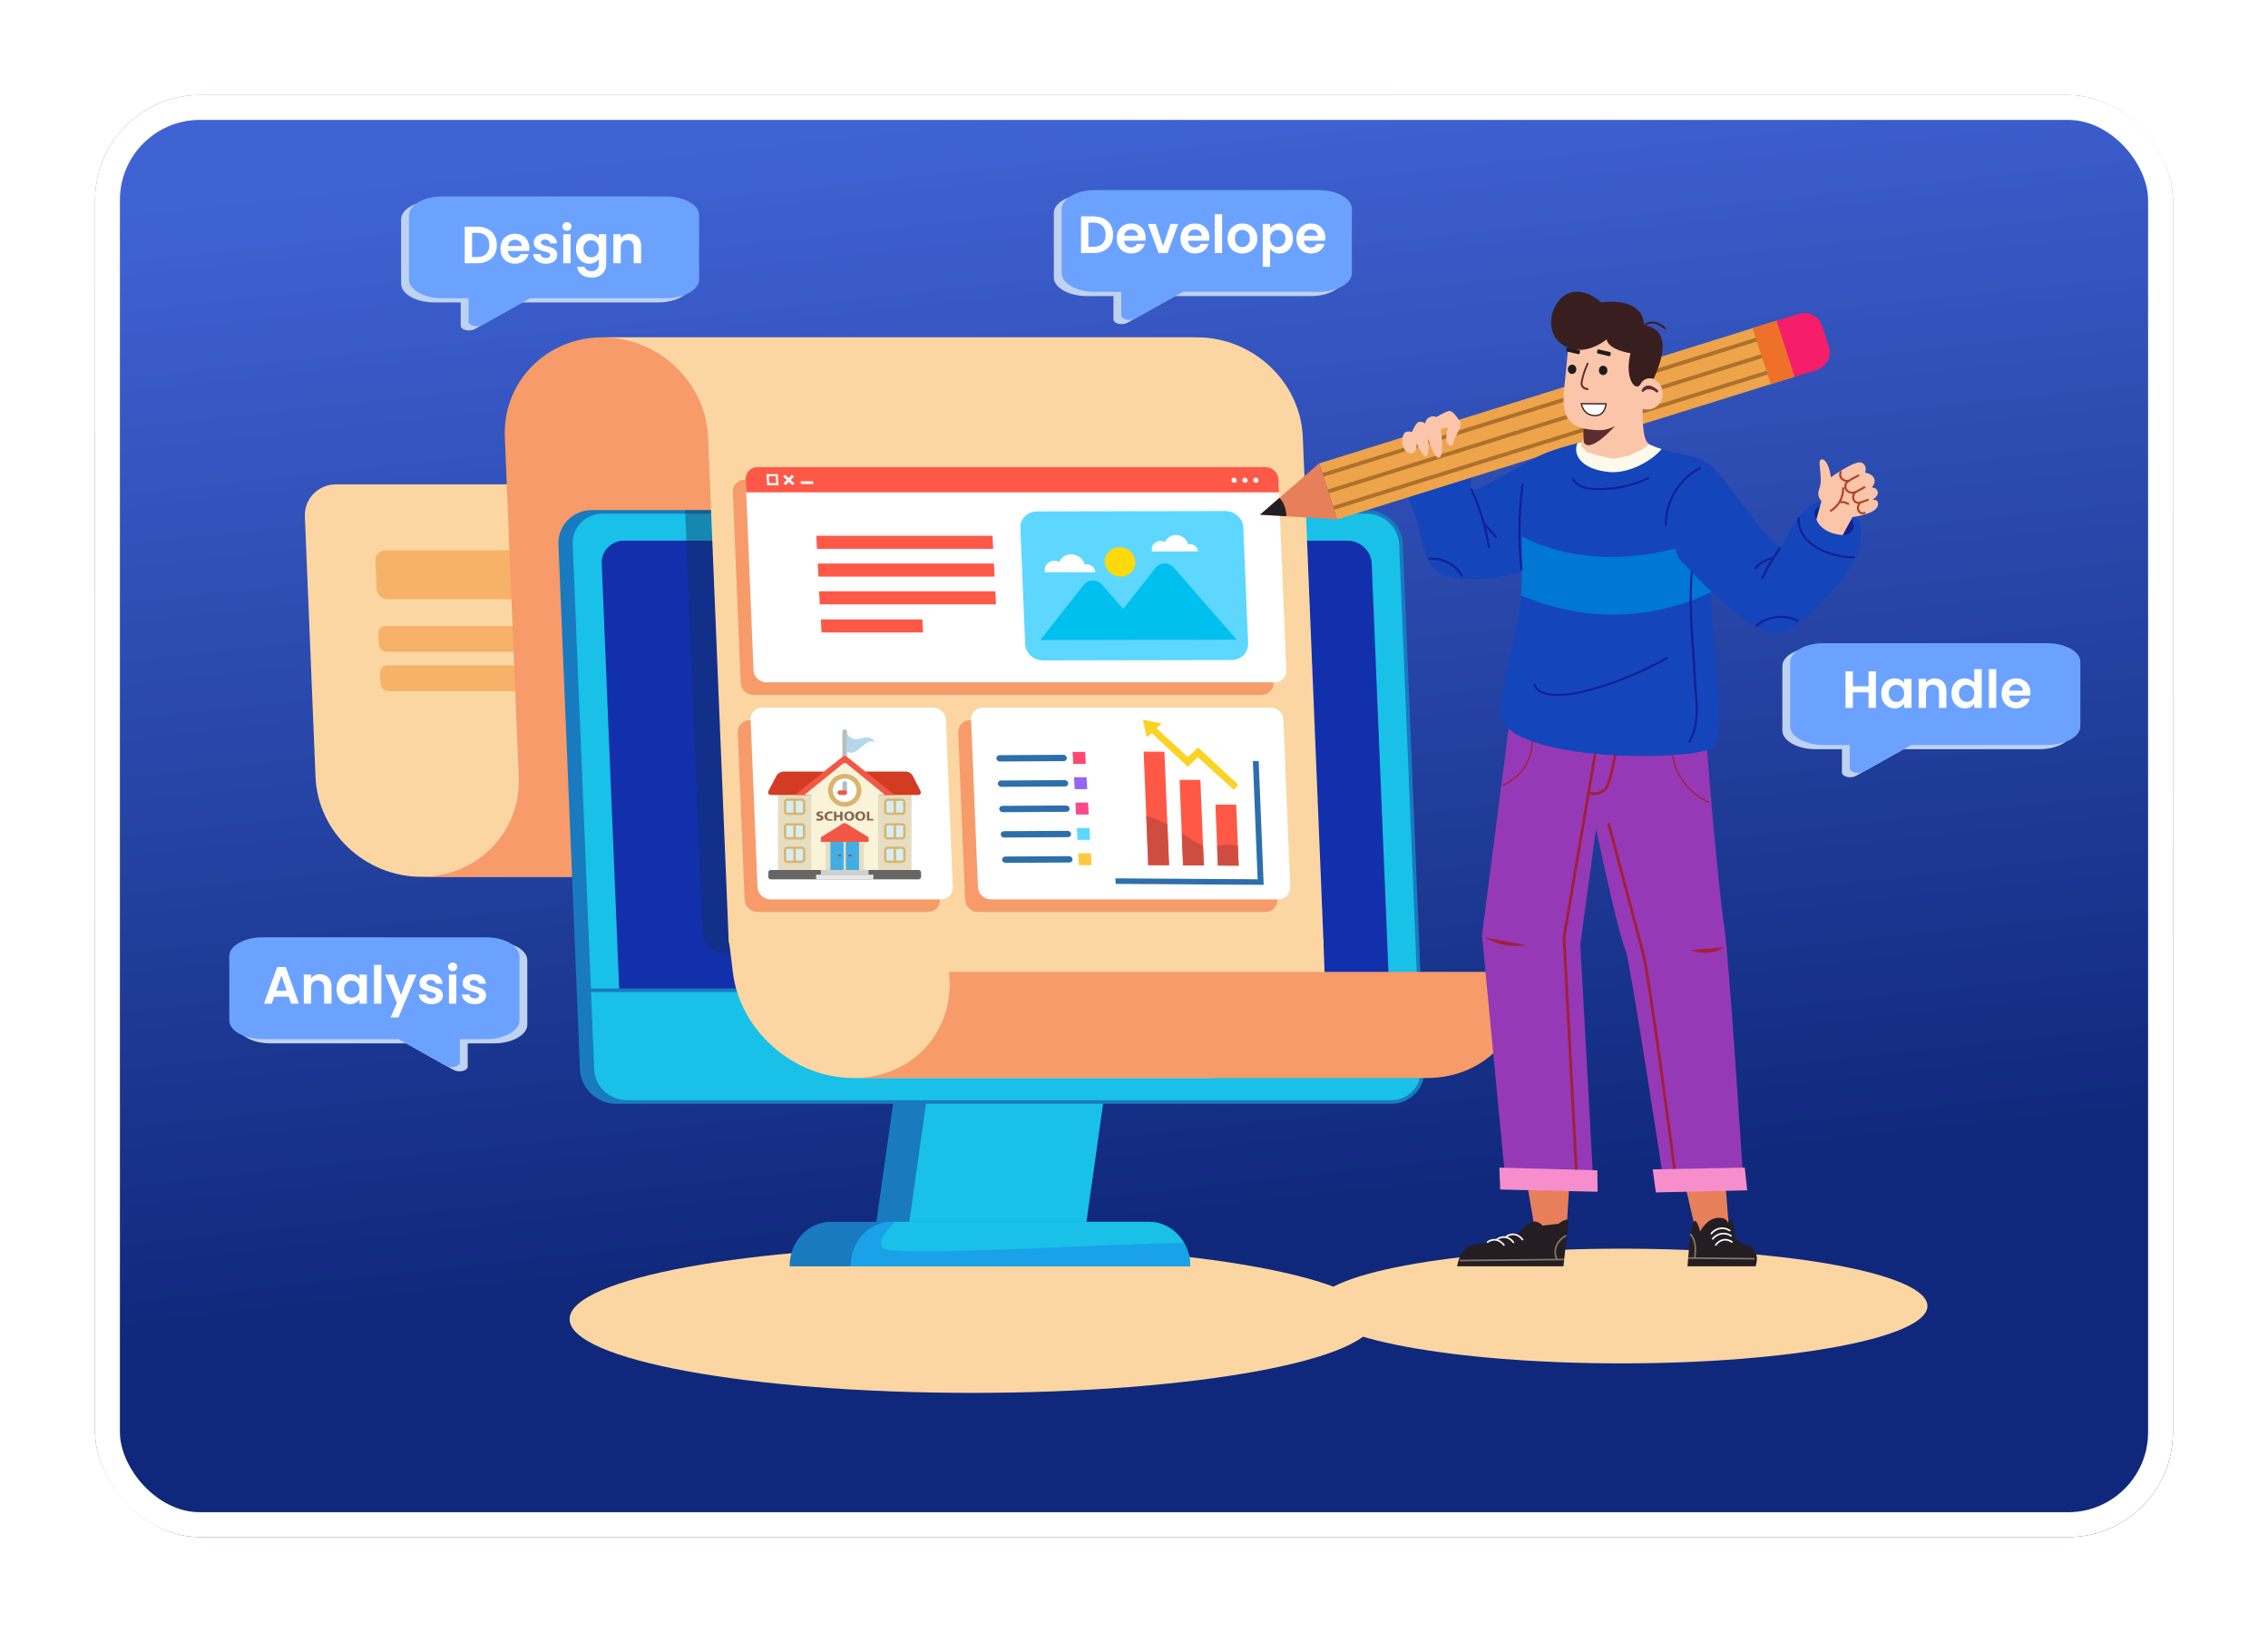 <svg width="692" height="498" viewBox="0 0 692 498" fill="none" xmlns="http://www.w3.org/2000/svg">
<g filter="url(#filter0_d_6555_8768)">
<rect x="29" y="23" width="634" height="440" rx="32" fill="url(#paint0_linear_6555_8768)"/>
<rect x="32.793" y="26.793" width="626.414" height="432.414" rx="28.207" stroke="white" stroke-width="7.586"/>
<g clip-path="url(#clip0_6555_8768)">
<path d="M296.583 419C364.399 419 419.375 408.926 419.375 396.5C419.375 384.074 364.399 374 296.583 374C228.766 374 173.79 384.074 173.79 396.5C173.79 408.926 228.766 419 296.583 419Z" fill="#FBD6A2"/>
<path d="M494.748 410C546.299 410 588.09 402.165 588.09 392.5C588.09 382.835 546.299 375 494.748 375C443.196 375 401.405 382.835 401.405 392.5C401.405 402.165 443.196 410 494.748 410Z" fill="#FBD6A2"/>
<path d="M266.966 369.921H331.028L337.108 326.802H273.046L266.966 369.921Z" fill="#197AC0"/>
<path d="M277.01 369.923H331.029L335.064 341.296L337.108 326.802H283.089L277.01 369.923Z" fill="#19C0E7"/>
<path d="M240.913 380.388H363.159C363.159 376.635 361.747 373.247 359.475 370.788C357.202 368.329 354.054 366.812 350.581 366.812H253.498C246.548 366.812 240.913 372.89 240.913 380.388Z" fill="#197AC0"/>
<path d="M259.594 380.386H363.159C363.168 377.91 362.532 375.472 361.312 373.304C360.799 372.399 360.182 371.554 359.474 370.786C357.202 368.329 354.052 366.812 350.582 366.812H272.174C265.224 366.812 259.594 372.89 259.594 380.386Z" fill="#19C0E7"/>
<path d="M259.594 380.386H363.159C363.168 377.91 362.532 375.472 361.312 373.304C345.247 373.008 271.361 377.97 269.232 374.717C267.788 372.511 270.695 369.116 273.156 366.812H272.183C265.224 366.812 259.594 372.89 259.594 380.386Z" fill="#19A2E7"/>
<path d="M278.991 261.531H128.526C111.403 261.531 96.963 247.9 96.273 231.086L93.016 151.597C92.794 146.175 97.089 141.78 102.611 141.78H264.083C269.606 141.78 274.261 146.175 274.484 151.597L277.742 231.086C278.432 247.9 292.87 261.531 309.993 261.531H278.991Z" fill="#FBD6A2"/>
<path d="M118.295 176.832H251.425C251.851 176.836 252.273 176.754 252.665 176.591C253.058 176.429 253.413 176.189 253.707 175.887C254.002 175.586 254.231 175.228 254.38 174.836C254.529 174.444 254.595 174.026 254.574 173.609L254.226 165.098C254.183 164.235 253.806 163.419 253.171 162.82C252.536 162.221 251.692 161.883 250.811 161.876H117.682C117.256 161.873 116.834 161.954 116.441 162.117C116.049 162.279 115.694 162.519 115.399 162.82C115.104 163.122 114.875 163.48 114.726 163.871C114.577 164.263 114.511 164.681 114.532 165.098L114.881 173.609C114.923 174.472 115.3 175.288 115.935 175.887C116.57 176.487 117.414 176.825 118.295 176.832Z" fill="#F7B26A"/>
<path d="M118.055 192.9H252.982C253.292 192.902 253.599 192.843 253.884 192.725C254.17 192.606 254.428 192.432 254.642 192.213C254.857 191.993 255.023 191.733 255.132 191.448C255.24 191.163 255.289 190.86 255.273 190.556L255.14 187.333C255.11 186.705 254.835 186.112 254.374 185.676C253.912 185.24 253.298 184.995 252.657 184.989H117.736C117.426 184.987 117.119 185.046 116.833 185.165C116.548 185.283 116.29 185.457 116.075 185.676C115.861 185.896 115.694 186.156 115.586 186.441C115.477 186.726 115.429 187.03 115.444 187.333L115.577 190.556C115.608 191.183 115.881 191.775 116.342 192.211C116.803 192.647 117.415 192.893 118.055 192.9Z" fill="#F7B26A"/>
<path d="M118.551 204.913H253.47C253.78 204.916 254.087 204.856 254.372 204.738C254.658 204.62 254.916 204.446 255.13 204.226C255.345 204.007 255.512 203.747 255.62 203.462C255.729 203.177 255.777 202.873 255.762 202.569L255.628 199.347C255.598 198.719 255.324 198.126 254.862 197.69C254.4 197.254 253.786 197.008 253.145 197.003H118.228C117.918 197.001 117.611 197.06 117.325 197.178C117.04 197.296 116.782 197.471 116.567 197.69C116.353 197.91 116.186 198.17 116.078 198.455C115.969 198.74 115.921 199.043 115.936 199.347L116.069 202.569C116.1 203.197 116.374 203.79 116.836 204.226C117.297 204.662 117.911 204.908 118.551 204.913Z" fill="#F7B26A"/>
<path d="M158.28 231.085L154.028 127.379C153.339 110.565 166.662 96.934 183.784 96.934H365.252C348.129 96.934 334.808 110.564 335.497 127.379L339.755 231.085C340.443 247.899 318.948 261.53 301.826 261.53H128.525C145.647 261.53 158.969 247.899 158.28 231.085Z" fill="#F79B6A"/>
<path d="M191.228 330.253H424.369C429.935 330.253 434.266 325.822 434.042 320.356L427.472 160.086C427.248 154.62 422.548 150.189 416.988 150.189H183.847C178.281 150.189 173.95 154.62 174.173 160.086L180.743 320.357C180.968 325.823 185.662 330.253 191.228 330.253Z" fill="#19C0E7"/>
<path d="M176.962 320.38L170.393 160.108C170.325 158.752 170.54 157.396 171.025 156.124C171.509 154.852 172.253 153.69 173.211 152.71C174.169 151.73 175.32 150.953 176.595 150.425C177.869 149.898 179.24 149.631 180.623 149.642H416.988C422.842 149.642 427.794 154.317 428.032 160.064L434.603 320.335C434.67 321.692 434.455 323.047 433.97 324.32C433.485 325.592 432.741 326.753 431.783 327.733C430.826 328.713 429.674 329.49 428.4 330.018C427.125 330.545 425.754 330.812 424.371 330.801H188.004C182.152 330.801 177.198 326.126 176.962 320.38ZM183.846 150.737C182.613 150.726 181.391 150.964 180.255 151.433C179.119 151.903 178.093 152.596 177.24 153.47C176.386 154.343 175.723 155.378 175.292 156.512C174.861 157.646 174.67 158.855 174.731 160.064L181.3 320.335C181.512 325.503 185.967 329.706 191.228 329.706H424.369C425.601 329.717 426.823 329.48 427.96 329.01C429.096 328.54 430.122 327.848 430.976 326.974C431.829 326.101 432.492 325.065 432.924 323.931C433.355 322.797 433.546 321.589 433.485 320.38L426.916 160.108C426.704 154.94 422.249 150.737 416.988 150.737H183.846Z" fill="#197AC0"/>
<path d="M190.417 158.981H411.138C415.062 158.981 418.372 162.105 418.53 165.958L423.867 296.149H188.934L183.597 165.96C183.552 165.055 183.695 164.151 184.018 163.303C184.34 162.454 184.836 161.68 185.475 161.027C186.113 160.373 186.881 159.855 187.731 159.503C188.581 159.151 189.494 158.973 190.417 158.981Z" fill="#122FAC"/>
<g opacity="0.39">
<path d="M390.516 149.642L395.796 278.439C395.839 279.293 395.704 280.147 395.399 280.948C395.094 281.749 394.625 282.48 394.022 283.098C393.419 283.714 392.694 284.204 391.891 284.536C391.089 284.868 390.225 285.036 389.354 285.028H221.313C217.607 285.028 214.481 282.078 214.332 278.439L209.054 149.642H390.516Z" fill="#122F54"/>
</g>
<path d="M214.793 96.935H365.254C382.375 96.935 396.816 110.565 397.505 127.38L403.788 280.679C403.831 281.534 403.696 282.387 403.391 283.188C403.086 283.989 402.618 284.721 402.015 285.338C401.412 285.955 400.687 286.444 399.884 286.776C399.082 287.108 398.219 287.276 397.348 287.269H229.297C225.591 287.269 222.466 284.318 222.317 280.679L216.037 127.379C215.348 110.565 200.908 96.934 183.785 96.934L214.793 96.935Z" fill="#FBD6A2"/>
<path d="M223.599 144.071L223.764 148.082L225.988 202.339C226.036 203.334 226.471 204.272 227.202 204.962C227.932 205.652 228.904 206.041 229.918 206.05H384.915C385.406 206.054 385.892 205.96 386.344 205.773C386.796 205.586 387.204 205.311 387.544 204.963C387.883 204.616 388.147 204.204 388.318 203.752C388.49 203.301 388.566 202.82 388.541 202.339L386.313 148.082L386.149 144.071C386.1 143.076 385.665 142.138 384.934 141.448C384.203 140.758 383.231 140.369 382.217 140.361H227.226C226.736 140.357 226.25 140.451 225.798 140.638C225.346 140.825 224.938 141.101 224.599 141.448C224.259 141.795 223.995 142.207 223.823 142.658C223.651 143.109 223.575 143.59 223.599 144.071Z" fill="#F79B6A"/>
<path d="M227.521 140.219L227.686 144.23L229.91 198.488C229.958 199.482 230.392 200.421 231.123 201.111C231.854 201.801 232.827 202.19 233.841 202.198H388.84C389.331 202.203 389.817 202.108 390.269 201.921C390.721 201.734 391.129 201.459 391.469 201.111C391.809 200.764 392.073 200.352 392.244 199.901C392.416 199.449 392.492 198.969 392.468 198.488L390.244 144.23L390.079 140.219C390.031 139.224 389.597 138.286 388.866 137.596C388.134 136.907 387.162 136.518 386.148 136.51H231.147C230.657 136.505 230.171 136.599 229.718 136.785C229.266 136.972 228.858 137.247 228.518 137.595C228.178 137.942 227.914 138.354 227.743 138.805C227.572 139.257 227.496 139.738 227.521 140.219Z" fill="white"/>
<path d="M179.751 296.695H433.049C433.197 296.695 433.339 296.637 433.443 296.535C433.548 296.432 433.607 296.293 433.607 296.148C433.607 296.002 433.548 295.863 433.443 295.76C433.339 295.658 433.197 295.6 433.049 295.6H179.751C179.603 295.6 179.461 295.658 179.357 295.76C179.252 295.863 179.193 296.002 179.193 296.148C179.193 296.293 179.252 296.432 179.357 296.535C179.461 296.637 179.603 296.695 179.751 296.695Z" fill="#197AC0"/>
<path d="M298.396 272.265H386.127C386.617 272.269 387.103 272.174 387.555 271.987C388.007 271.8 388.415 271.524 388.755 271.177C389.094 270.829 389.358 270.418 389.53 269.966C389.701 269.515 389.777 269.035 389.753 268.554L387.658 217.464C387.61 216.469 387.176 215.531 386.445 214.841C385.715 214.151 384.743 213.762 383.729 213.754H295.997C295.507 213.75 295.021 213.844 294.569 214.031C294.117 214.217 293.708 214.493 293.369 214.84C293.029 215.187 292.765 215.599 292.593 216.05C292.421 216.501 292.345 216.981 292.369 217.462L294.463 268.552C294.511 269.548 294.946 270.487 295.677 271.177C296.409 271.868 297.382 272.257 298.396 272.265Z" fill="#F79B6A"/>
<path d="M231.13 272.265H283.159C283.649 272.268 284.135 272.174 284.587 271.987C285.038 271.8 285.446 271.524 285.786 271.177C286.125 270.829 286.389 270.417 286.561 269.966C286.733 269.515 286.809 269.035 286.785 268.554L284.69 217.464C284.642 216.469 284.208 215.531 283.477 214.841C282.746 214.151 281.773 213.762 280.759 213.754H228.731C228.241 213.75 227.755 213.844 227.303 214.031C226.851 214.218 226.443 214.493 226.103 214.841C225.763 215.188 225.5 215.6 225.328 216.051C225.156 216.502 225.08 216.983 225.104 217.464L227.198 268.554C227.247 269.548 227.681 270.487 228.413 271.177C229.144 271.867 230.116 272.256 231.13 272.265Z" fill="#F79B6A"/>
<path d="M302.32 268.413H390.05C390.541 268.417 391.027 268.322 391.478 268.135C391.93 267.948 392.339 267.673 392.678 267.325C393.018 266.978 393.281 266.566 393.453 266.115C393.624 265.664 393.7 265.183 393.676 264.702L391.582 213.612C391.534 212.617 391.1 211.678 390.369 210.988C389.638 210.298 388.665 209.909 387.651 209.901H299.92C299.43 209.897 298.944 209.991 298.492 210.178C298.04 210.366 297.632 210.641 297.293 210.989C296.953 211.336 296.689 211.748 296.518 212.199C296.346 212.65 296.27 213.131 296.294 213.612L298.389 264.702C298.437 265.697 298.871 266.636 299.602 267.326C300.333 268.016 301.306 268.405 302.32 268.413Z" fill="white"/>
<path d="M313.476 318.587C316.674 318.587 319.266 315.549 319.266 311.802C319.266 308.054 316.674 305.016 313.476 305.016C310.277 305.016 307.685 308.054 307.685 311.802C307.685 315.549 310.277 318.587 313.476 318.587Z" fill="#122F7B"/>
<path d="M311.961 318.587C315.159 318.587 317.752 315.549 317.752 311.802C317.752 308.054 315.159 305.016 311.961 305.016C308.763 305.016 306.17 308.054 306.17 311.802C306.17 315.549 308.763 318.587 311.961 318.587Z" fill="#407AF2"/>
<path d="M227.521 140.219L227.686 144.23H390.24L390.075 140.219C390.027 139.224 389.593 138.286 388.862 137.596C388.13 136.907 387.158 136.518 386.144 136.51H231.147C230.657 136.505 230.171 136.599 229.718 136.785C229.266 136.972 228.858 137.247 228.518 137.595C228.178 137.942 227.914 138.354 227.743 138.805C227.572 139.257 227.496 139.738 227.521 140.219Z" fill="#FF5847"/>
<path d="M244.367 141.673H248.174L248.122 140.842H244.315L244.367 141.673Z" fill="white"/>
<path d="M239.718 142.074L242.243 139.43L241.609 138.842L239.083 141.486L239.718 142.074Z" fill="white"/>
<path d="M242.373 141.486L239.516 138.842L238.954 139.43L241.812 142.074L242.373 141.486Z" fill="white"/>
<path d="M233.858 138.666L234.073 142.074H237.547L237.333 138.666H233.858ZM234.572 139.319H236.701L236.834 141.41H234.705L234.572 139.319Z" fill="white"/>
<path d="M375.726 140.527C375.742 140.738 375.838 140.936 375.996 141.081C376.153 141.226 376.36 141.308 376.576 141.311C376.679 141.312 376.781 141.292 376.876 141.252C376.971 141.213 377.056 141.154 377.127 141.081C377.198 141.007 377.252 140.92 377.287 140.824C377.321 140.729 377.335 140.628 377.328 140.527C377.311 140.315 377.215 140.118 377.058 139.972C376.9 139.827 376.693 139.745 376.477 139.743C376.374 139.741 376.272 139.761 376.177 139.801C376.082 139.84 375.997 139.899 375.926 139.972C375.855 140.046 375.801 140.133 375.766 140.229C375.732 140.324 375.718 140.426 375.726 140.527Z" fill="white"/>
<path d="M379.054 140.527C379.07 140.738 379.166 140.936 379.324 141.081C379.481 141.226 379.688 141.308 379.904 141.311C380.007 141.312 380.109 141.292 380.204 141.252C380.299 141.213 380.384 141.154 380.455 141.081C380.526 141.007 380.58 140.92 380.615 140.824C380.649 140.729 380.663 140.628 380.656 140.527C380.64 140.315 380.543 140.118 380.386 139.972C380.228 139.827 380.021 139.745 379.806 139.743C379.702 139.741 379.6 139.761 379.505 139.801C379.41 139.84 379.325 139.899 379.254 139.972C379.183 140.046 379.129 140.133 379.095 140.229C379.06 140.324 379.046 140.426 379.054 140.527Z" fill="white"/>
<path d="M382.382 140.527C382.398 140.738 382.495 140.936 382.652 141.081C382.809 141.226 383.016 141.308 383.232 141.311C383.335 141.312 383.437 141.292 383.532 141.252C383.627 141.213 383.713 141.154 383.783 141.081C383.854 141.007 383.908 140.92 383.943 140.824C383.977 140.729 383.991 140.628 383.984 140.527C383.968 140.315 383.871 140.118 383.714 139.972C383.557 139.827 383.35 139.745 383.134 139.743C383.031 139.741 382.928 139.761 382.833 139.801C382.738 139.84 382.653 139.899 382.582 139.972C382.512 140.046 382.457 140.133 382.423 140.229C382.388 140.324 382.374 140.426 382.382 140.527Z" fill="white"/>
<path d="M222.288 279.868L223.587 290.551C225.684 308.432 242.147 322.935 260.358 322.935H368.431C386.642 322.935 406.232 308.438 404.135 290.557L403.788 280.684L222.288 279.868Z" fill="#FBD6A2"/>
<path d="M289.532 290.55C291.631 308.433 278.568 322.929 260.356 322.929H435.353C453.563 322.929 466.623 308.433 464.529 290.55H289.532Z" fill="#F79B6A"/>
<path d="M235.053 268.413H287.081C287.571 268.417 288.057 268.322 288.509 268.135C288.961 267.948 289.369 267.673 289.709 267.325C290.048 266.978 290.312 266.566 290.484 266.115C290.655 265.664 290.731 265.183 290.707 264.702L288.613 213.612C288.564 212.617 288.13 211.679 287.399 210.988C286.668 210.298 285.696 209.909 284.682 209.901H232.654C232.163 209.897 231.677 209.991 231.226 210.178C230.774 210.366 230.366 210.641 230.026 210.989C229.686 211.336 229.423 211.748 229.251 212.199C229.08 212.65 229.004 213.131 229.028 213.612L231.122 264.702C231.171 265.697 231.605 266.635 232.336 267.325C233.067 268.016 234.039 268.405 235.053 268.413Z" fill="white"/>
<g clip-path="url(#clip1_6555_8768)">
<path d="M258.466 224.985C258.466 225.342 258.102 225.7 257.738 225.7C257.374 225.7 257.01 225.342 257.01 224.985V217.261C257.01 216.832 257.374 216.546 257.738 216.546C258.102 216.546 258.466 216.832 258.466 217.261V224.985Z" fill="#B2C1C0"/>
<path d="M237.348 236.569H278.128V259.452H237.348V236.569Z" fill="#E5DEC1"/>
<path d="M278.491 230.705C278.127 229.99 277.181 229.418 276.307 229.418H239.095C238.293 229.418 237.274 229.99 236.91 230.705L234.507 235.282C234.143 235.997 234.507 236.569 235.308 236.569H280.021C280.822 236.569 281.186 235.997 280.822 235.282L278.491 230.705Z" fill="#D33B23"/>
<path d="M245.358 248.725C245.358 249.083 245.067 249.441 244.63 249.441H240.26C239.824 249.441 239.532 249.083 239.532 248.725V245.865C239.532 245.508 239.824 245.15 240.26 245.15H244.63C245.067 245.15 245.358 245.508 245.358 245.865V248.725ZM245.358 241.575C245.358 241.932 245.067 242.29 244.63 242.29H240.26C239.824 242.29 239.532 241.932 239.532 241.575V238.714C239.532 238.357 239.824 237.999 240.26 237.999H244.63C245.067 237.999 245.358 238.357 245.358 238.714V241.575Z" fill="#D6EEF0"/>
<path d="M244.63 242.647H240.26C239.678 242.647 239.168 242.147 239.168 241.575V238.714C239.168 238.142 239.678 237.642 240.26 237.642H244.63C245.212 237.642 245.722 238.142 245.722 238.714V241.575C245.722 242.147 245.212 242.647 244.63 242.647ZM240.26 238.357C240.042 238.357 239.896 238.5 239.896 238.714V241.575C239.896 241.789 240.042 241.932 240.26 241.932H244.63C244.848 241.932 244.994 241.789 244.994 241.575V238.714C244.994 238.5 244.848 238.357 244.63 238.357H240.26Z" fill="#DBB471"/>
<path d="M242.081 237.999H242.809V242.29H242.081V237.999ZM244.63 250.156H240.26C239.678 250.156 239.168 249.655 239.168 249.083V246.223C239.168 245.651 239.678 245.15 240.26 245.15H244.63C245.212 245.15 245.722 245.651 245.722 246.223V249.083C245.722 249.655 245.212 250.156 244.63 250.156ZM240.26 245.865C240.042 245.865 239.896 246.008 239.896 246.223V249.083C239.896 249.298 240.042 249.441 240.26 249.441H244.63C244.848 249.441 244.994 249.298 244.994 249.083V246.223C244.994 246.008 244.848 245.865 244.63 245.865H240.26Z" fill="#DBB471"/>
<path d="M242.081 245.508H242.809V249.798H242.081V245.508Z" fill="#DBB471"/>
<path d="M245.358 255.877C245.358 256.234 245.067 256.592 244.63 256.592H240.26C239.824 256.592 239.532 256.234 239.532 255.877V253.016C239.532 252.659 239.824 252.301 240.26 252.301H244.63C245.067 252.301 245.358 252.659 245.358 253.016V255.877Z" fill="#D6EEF0"/>
<path d="M244.63 257.307H240.26C239.678 257.307 239.168 256.806 239.168 256.234V253.374C239.168 252.802 239.678 252.301 240.26 252.301H244.63C245.212 252.301 245.722 252.802 245.722 253.374V256.234C245.722 256.806 245.212 257.307 244.63 257.307ZM240.26 253.016C240.042 253.016 239.896 253.159 239.896 253.374V256.234C239.896 256.449 240.042 256.592 240.26 256.592H244.63C244.848 256.592 244.994 256.449 244.994 256.234V253.374C244.994 253.159 244.848 253.016 244.63 253.016H240.26Z" fill="#DBB471"/>
<path d="M242.081 252.659H242.809V256.949H242.081V252.659Z" fill="#DBB471"/>
<path d="M275.943 248.725C275.943 249.083 275.579 249.441 275.215 249.441H270.845C270.481 249.441 270.117 249.083 270.117 248.725V245.865C270.117 245.508 270.481 245.15 270.845 245.15H275.215C275.579 245.15 275.943 245.508 275.943 245.865V248.725ZM275.943 241.575C275.943 241.932 275.579 242.29 275.215 242.29H270.845C270.481 242.29 270.117 241.932 270.117 241.575V238.714C270.117 238.357 270.481 237.999 270.845 237.999H275.215C275.579 237.999 275.943 238.357 275.943 238.714V241.575Z" fill="#D6EEF0"/>
<path d="M275.216 242.647H270.846C270.264 242.647 269.754 242.147 269.754 241.575V238.714C269.754 238.142 270.264 237.642 270.846 237.642H275.216C275.798 237.642 276.308 238.142 276.308 238.714V241.575C276.308 242.147 275.798 242.647 275.216 242.647ZM270.846 238.357C270.628 238.357 270.482 238.5 270.482 238.714V241.575C270.482 241.789 270.628 241.932 270.846 241.932H275.216C275.434 241.932 275.58 241.789 275.58 241.575V238.714C275.58 238.5 275.434 238.357 275.216 238.357H270.846Z" fill="#DBB471"/>
<path d="M272.667 237.999H273.395V242.29H272.667V237.999ZM275.216 250.156H270.846C270.264 250.156 269.754 249.655 269.754 249.083V246.223C269.754 245.651 270.264 245.15 270.846 245.15H275.216C275.798 245.15 276.308 245.651 276.308 246.223V249.083C276.308 249.655 275.798 250.156 275.216 250.156ZM270.846 245.865C270.628 245.865 270.482 246.008 270.482 246.223V249.083C270.482 249.298 270.628 249.441 270.846 249.441H275.216C275.434 249.441 275.58 249.298 275.58 249.083V246.223C275.58 246.008 275.434 245.865 275.216 245.865H270.846Z" fill="#DBB471"/>
<path d="M272.667 245.508H273.395V249.798H272.667V245.508Z" fill="#DBB471"/>
<path d="M275.943 255.877C275.943 256.234 275.579 256.592 275.215 256.592H270.845C270.481 256.592 270.117 256.234 270.117 255.877V253.016C270.117 252.659 270.481 252.301 270.845 252.301H275.215C275.579 252.301 275.943 252.659 275.943 253.016V255.877Z" fill="#D6EEF0"/>
<path d="M275.216 257.307H270.846C270.264 257.307 269.754 256.806 269.754 256.234V253.374C269.754 252.802 270.264 252.301 270.846 252.301H275.216C275.798 252.301 276.308 252.802 276.308 253.374V256.234C276.308 256.806 275.798 257.307 275.216 257.307ZM270.846 253.016C270.628 253.016 270.482 253.159 270.482 253.374V256.234C270.482 256.449 270.628 256.592 270.846 256.592H275.216C275.434 256.592 275.58 256.449 275.58 256.234V253.374C275.58 253.159 275.434 253.016 275.216 253.016H270.846Z" fill="#DBB471"/>
<path d="M272.667 252.659H273.395V256.949H272.667V252.659Z" fill="#DBB471"/>
<path d="M258.32 224.842C258.029 224.627 257.519 224.627 257.155 224.842L243.027 236.14C242.736 236.355 242.736 236.569 243.173 236.569H272.302C272.666 236.569 272.812 236.355 272.448 236.14L258.32 224.842Z" fill="#F15744"/>
<path d="M269.535 236.14L258.32 226.987C258.029 226.701 257.519 226.701 257.228 226.987L245.94 236.14C245.576 236.355 245.649 236.569 246.086 236.569H247.542V259.452H267.933V236.569H269.389C269.753 236.569 269.899 236.355 269.535 236.14Z" fill="#F9F3D9"/>
<path d="M251.912 248.726H263.564V259.452H251.912V248.726Z" fill="#E5DEC1"/>
<path d="M253.368 248.726H262.107V259.452H253.368V248.726Z" fill="#42ADE2"/>
<path d="M249.145 243.72C249.364 243.792 249.655 243.863 249.946 243.863C250.31 243.863 250.456 243.72 250.456 243.577C250.456 243.434 250.31 243.291 249.946 243.219C249.436 243.076 249.072 242.79 249.072 242.433C249.072 241.932 249.509 241.575 250.31 241.575C250.674 241.575 250.966 241.646 251.111 241.718L250.966 242.218C250.82 242.147 250.602 242.075 250.31 242.075C250.019 242.075 249.873 242.218 249.873 242.361C249.873 242.504 250.019 242.647 250.456 242.719C251.038 242.933 251.257 243.148 251.257 243.577C251.257 244.006 250.82 244.435 249.946 244.435C249.582 244.435 249.218 244.364 249.072 244.292L249.145 243.72ZM254.024 244.292C253.879 244.364 253.587 244.435 253.223 244.435C252.131 244.435 251.548 243.863 251.548 243.076C251.548 242.147 252.349 241.575 253.296 241.575C253.66 241.575 253.951 241.646 254.097 241.718L253.951 242.218C253.806 242.147 253.587 242.147 253.369 242.147C252.786 242.147 252.349 242.433 252.349 243.076C252.349 243.648 252.713 244.006 253.369 244.006C253.587 244.006 253.806 243.935 253.951 243.935L254.024 244.292ZM255.189 241.646V242.719H256.355V241.646H257.083V244.435H256.355V243.291H255.189V244.435H254.461V241.646H255.189ZM260.651 243.005C260.651 243.935 259.996 244.435 259.122 244.435C258.175 244.435 257.592 243.792 257.592 243.005C257.592 242.147 258.175 241.575 259.122 241.575C260.068 241.575 260.651 242.218 260.651 243.005ZM258.321 243.005C258.321 243.577 258.612 243.935 259.122 243.935C259.632 243.935 259.85 243.505 259.85 243.005C259.85 242.504 259.559 242.075 259.049 242.075C258.612 242.075 258.321 242.504 258.321 243.005ZM264.001 243.005C264.001 243.935 263.345 244.435 262.472 244.435C261.525 244.435 260.942 243.792 260.942 243.005C260.942 242.147 261.525 241.575 262.472 241.575C263.491 241.575 264.001 242.218 264.001 243.005ZM261.743 243.005C261.743 243.577 262.035 243.935 262.544 243.935C263.054 243.935 263.273 243.505 263.273 243.005C263.273 242.504 262.981 242.075 262.472 242.075C262.035 242.075 261.743 242.504 261.743 243.005ZM264.511 241.646H265.239V243.863H266.477V244.364H264.511V241.646Z" fill="#89664C"/>
<path d="M257.738 240.145C260.554 240.145 262.836 237.904 262.836 235.139C262.836 232.374 260.554 230.133 257.738 230.133C254.923 230.133 252.641 232.374 252.641 235.139C252.641 237.904 254.923 240.145 257.738 240.145Z" fill="#DBB471"/>
<path d="M257.738 238.714C259.749 238.714 261.379 237.114 261.379 235.139C261.379 233.164 259.749 231.563 257.738 231.563C255.727 231.563 254.097 233.164 254.097 235.139C254.097 237.114 255.727 238.714 257.738 238.714Z" fill="white"/>
<path d="M257.374 248.726H258.102V259.452H257.374V248.726Z" fill="#E5DEC1"/>
<path d="M257.738 232.278C257.374 232.278 257.01 232.636 257.01 232.993V235.854C257.01 236.211 257.374 236.569 257.738 236.569C258.102 236.569 258.466 236.211 258.466 235.854V232.993C258.466 232.636 258.102 232.278 257.738 232.278Z" fill="#B2C1C0"/>
<path d="M257.737 235.139H256.281C255.917 235.139 255.553 235.496 255.553 235.854C255.553 236.211 255.917 236.569 256.281 236.569H257.737C258.102 236.569 258.466 236.211 258.466 235.854C258.466 235.496 258.102 235.139 257.737 235.139Z" fill="#F15744"/>
<path d="M258.466 217.977V223.268C261.379 225.557 264.292 218.334 267.205 220.622C264.292 216.546 261.379 221.981 258.466 217.977Z" fill="#B4D7EE"/>
<path d="M258.393 245.365C258.029 245.079 257.373 245.079 257.009 245.365C255.48 246.438 250.455 249.441 250.455 249.441V250.871H265.02V249.441C265.02 249.441 259.995 246.438 258.393 245.365Z" fill="#F15744"/>
<path d="M280.313 259.452H235.163C234.726 259.452 234.435 259.81 234.435 260.167V261.597C234.435 261.955 234.726 262.313 235.163 262.313H280.313C280.677 262.313 281.041 261.955 281.041 261.597V260.167C281.041 259.81 280.677 259.452 280.313 259.452Z" fill="#666666"/>
<path d="M248.999 260.882H266.476V262.313H248.999V260.882Z" fill="#E8E8E8"/>
<path d="M250.455 259.452H265.02V260.882H250.455V259.452Z" fill="#D0D0D0"/>
<path d="M255.626 254.804H256.645V255.305H255.626V254.804ZM258.83 254.804H259.85V255.305H258.83V254.804Z" fill="#666666"/>
</g>
<path d="M316.367 150.039L373.903 149.928C376.802 149.928 379.246 152.186 379.358 154.982L380.815 190.329C380.931 193.126 378.674 195.397 375.775 195.404L318.239 195.513C315.34 195.513 312.895 193.257 312.784 190.459L311.327 155.114C311.211 152.317 313.468 150.045 316.367 150.039Z" fill="#5ED7FF"/>
<path d="M330.681 172.409C332.04 170.683 334.757 170.678 336.256 172.399L342.706 179.792L352.597 167.227C353.955 165.501 356.673 165.496 358.173 167.217L377.335 189.184L350.941 189.235L335.24 189.266L317.376 189.3L330.681 172.409Z" fill="#00C0F0"/>
<path d="M345.741 167.899C347.059 165.819 346.336 163.039 344.127 161.69C341.918 160.341 339.059 160.933 337.742 163.013C336.424 165.093 337.147 167.873 339.356 169.222C341.565 170.571 344.424 169.979 345.741 167.899Z" fill="#FFD909"/>
<path d="M351.393 161.765C351.378 161.412 351.438 161.06 351.567 160.73C351.696 160.4 351.892 160.099 352.143 159.846C352.395 159.593 352.696 159.393 353.029 159.258C353.362 159.123 353.719 159.056 354.079 159.062C354.557 159.061 355.028 159.177 355.45 159.398C355.723 158.756 356.184 158.209 356.775 157.827C357.367 157.445 358.061 157.245 358.768 157.252C359.633 157.252 360.473 157.534 361.157 158.055C361.84 158.575 362.327 159.304 362.542 160.127C362.734 160.072 362.933 160.043 363.133 160.041C363.738 160.039 364.321 160.265 364.762 160.673C365.202 161.08 365.467 161.638 365.502 162.232L351.469 162.259C351.428 162.097 351.403 161.932 351.393 161.765Z" fill="white"/>
<path d="M318.767 168.059C318.751 167.673 318.816 167.288 318.957 166.927C319.098 166.566 319.313 166.237 319.588 165.961C319.862 165.684 320.192 165.465 320.556 165.318C320.919 165.17 321.31 165.097 321.704 165.103C322.226 165.103 322.741 165.229 323.202 165.47C323.502 164.77 324.007 164.174 324.654 163.757C325.301 163.341 326.059 163.123 326.832 163.132C327.778 163.132 328.697 163.442 329.443 164.011C330.19 164.581 330.723 165.379 330.957 166.279C331.167 166.219 331.385 166.187 331.604 166.184C332.265 166.183 332.903 166.43 333.384 166.876C333.866 167.322 334.155 167.932 334.192 168.581L318.848 168.611C318.803 168.43 318.775 168.245 318.767 168.059Z" fill="white"/>
<path d="M249.277 161.463H303.047L302.847 157.473H249.077L249.277 161.463Z" fill="#FF5847"/>
<path d="M249.701 169.938H303.47L303.271 165.948H249.501L249.701 169.938Z" fill="#FF5847"/>
<path d="M250.125 178.413H303.895L303.696 174.423H249.926L250.125 178.413Z" fill="#FF5847"/>
<path d="M250.659 186.985H281.632L281.432 182.994H250.459L250.659 186.985Z" fill="#FF5847"/>
<path d="M348.949 223.338L350.346 257.959L356.684 258.001L355.287 223.379L348.949 223.338Z" fill="#FF5847"/>
<path d="M359.921 231.951L360.973 258.03L367.311 258.071L366.259 231.992L359.921 231.951Z" fill="#FF5847"/>
<path d="M370.849 239.497L371.6 258.099L377.937 258.141L377.186 239.538L370.849 239.497Z" fill="#FF5847"/>
<path d="M349.742 242.981L350.346 257.96L356.684 258.001L356.181 245.532C354.091 244.372 351.92 243.409 349.742 242.981Z" fill="#CF4D40"/>
<path d="M360.577 248.237L360.976 258.037L367.314 258.077L367.072 252.089C365.217 251.331 363.004 249.824 360.577 248.237Z" fill="#CF4D40"/>
<path d="M371.357 252.085L371.601 258.096L377.937 258.137L377.691 252.033C376.087 251.761 373.726 251.558 371.357 252.085Z" fill="#CF4D40"/>
<path d="M376.459 234.987L365.467 225.036L362.384 227.955L351.462 217.708L349.827 218.906L348.75 213.596L354.421 214.764L352.879 216.236L362.429 225.015L365.553 222.088L377.793 233.429L376.459 234.987Z" fill="#FCD224"/>
<path d="M340.402 263.692L385.568 263.989L384.043 226.224L382.269 226.212L383.725 262.291L340.334 262.006L340.402 263.692Z" fill="#2D6FAB"/>
<path d="M327.466 227.076L331.306 227.053L331.101 223.417L327.261 223.439L327.466 227.076Z" fill="#FE4870"/>
<path d="M305.093 226.354L324.539 226.242C324.669 226.245 324.798 226.221 324.919 226.173C325.039 226.124 325.148 226.052 325.239 225.961C325.33 225.87 325.4 225.761 325.446 225.641C325.492 225.522 325.513 225.395 325.507 225.267C325.485 225.002 325.362 224.756 325.162 224.577C324.962 224.399 324.7 224.301 324.43 224.305L304.984 224.419C304.854 224.416 304.725 224.439 304.605 224.487C304.484 224.536 304.375 224.608 304.285 224.699C304.194 224.79 304.123 224.899 304.077 225.018C304.031 225.138 304.01 225.265 304.017 225.392C304.038 225.657 304.162 225.904 304.361 226.082C304.561 226.261 304.823 226.358 305.093 226.354Z" fill="#2D6FAB"/>
<path d="M327.901 234.807L331.741 234.785L331.537 231.148L327.696 231.171L327.901 234.807Z" fill="#9665F4"/>
<path d="M305.528 234.083L324.974 233.969C325.104 233.972 325.233 233.949 325.353 233.901C325.474 233.853 325.583 233.781 325.673 233.69C325.764 233.598 325.835 233.489 325.881 233.37C325.927 233.251 325.947 233.123 325.941 232.996C325.92 232.731 325.796 232.485 325.596 232.306C325.397 232.128 325.135 232.03 324.865 232.034L305.419 232.148C305.289 232.145 305.16 232.168 305.039 232.216C304.919 232.265 304.81 232.337 304.719 232.428C304.628 232.519 304.558 232.628 304.512 232.747C304.466 232.867 304.445 232.994 304.451 233.121C304.473 233.386 304.596 233.633 304.796 233.811C304.996 233.99 305.258 234.087 305.528 234.083Z" fill="#2D6FAB"/>
<path d="M328.336 242.54L332.176 242.518L331.971 238.881L328.131 238.904L328.336 242.54Z" fill="#FC488C"/>
<path d="M305.962 241.82L325.408 241.706C325.538 241.709 325.667 241.686 325.788 241.638C325.908 241.59 326.017 241.518 326.108 241.426C326.199 241.335 326.269 241.226 326.315 241.107C326.361 240.988 326.382 240.86 326.376 240.733C326.354 240.468 326.231 240.222 326.031 240.043C325.831 239.864 325.569 239.767 325.299 239.771L305.853 239.883C305.723 239.881 305.594 239.904 305.474 239.952C305.353 240.001 305.244 240.073 305.154 240.164C305.063 240.256 304.992 240.365 304.946 240.484C304.9 240.603 304.88 240.731 304.886 240.858C304.907 241.123 305.031 241.369 305.231 241.548C305.431 241.727 305.692 241.824 305.962 241.82Z" fill="#2D6FAB"/>
<path d="M328.771 250.272L332.612 250.25L332.407 246.614L328.566 246.636L328.771 250.272Z" fill="#5ED7FF"/>
<path d="M306.398 249.552L325.844 249.439C325.974 249.442 326.103 249.418 326.223 249.37C326.343 249.322 326.452 249.25 326.543 249.158C326.634 249.067 326.704 248.958 326.75 248.839C326.797 248.72 326.817 248.593 326.811 248.465C326.79 248.201 326.666 247.954 326.466 247.776C326.267 247.597 326.005 247.5 325.735 247.504L306.289 247.616C306.159 247.613 306.03 247.637 305.91 247.685C305.789 247.733 305.68 247.805 305.59 247.896C305.499 247.988 305.428 248.096 305.382 248.215C305.336 248.335 305.315 248.462 305.321 248.589C305.343 248.854 305.466 249.101 305.666 249.28C305.866 249.459 306.127 249.556 306.398 249.552Z" fill="#2D6FAB"/>
<path d="M329.207 258.005L333.047 257.983L332.842 254.347L329.002 254.369L329.207 258.005Z" fill="#FFC83E"/>
<path d="M306.833 257.284L326.279 257.172C326.409 257.175 326.538 257.151 326.659 257.103C326.779 257.055 326.888 256.983 326.978 256.892C327.069 256.8 327.14 256.692 327.186 256.572C327.232 256.453 327.253 256.326 327.247 256.198C327.226 255.934 327.102 255.687 326.902 255.508C326.703 255.329 326.441 255.232 326.17 255.235L306.724 255.349C306.594 255.346 306.465 255.369 306.345 255.418C306.225 255.466 306.116 255.538 306.025 255.629C305.934 255.72 305.863 255.829 305.817 255.948C305.771 256.068 305.751 256.195 305.757 256.323C305.779 256.587 305.902 256.834 306.102 257.012C306.302 257.191 306.563 257.288 306.833 257.284Z" fill="#2D6FAB"/>
<path d="M469.121 167.143C469.121 167.143 454.841 172.336 443.264 170.228C433.175 168.391 435.267 159.322 430.47 147.894C425.673 136.466 425.352 125.465 437.293 125.465C454.123 125.465 447.672 142.785 448.974 143.146C451.656 143.89 454.709 140.862 468.002 134.033C478.792 128.492 469.121 167.143 469.121 167.143Z" fill="#1445BB"/>
<path d="M542.055 91.845L402.485 135.399L408.014 152.483L547.584 108.929L542.055 91.845Z" fill="#EEA44A"/>
<path d="M543.006 94.786L403.437 138.341L403.805 139.48L543.375 95.925L543.006 94.786Z" fill="#AD712D"/>
<path d="M544.635 99.817L405.065 143.372L405.434 144.512L545.004 100.957L544.635 99.817Z" fill="#AD712D"/>
<path d="M546.262 104.848L406.692 148.402L407.061 149.542L546.631 105.987L546.262 104.848Z" fill="#AD712D"/>
<path d="M542.055 91.85L534.757 94.128L540.286 111.212L547.584 108.934L542.055 91.85Z" fill="#EE7029"/>
<path d="M548.844 89.786L542.058 91.829L547.586 108.912L554.24 106.911C554.962 106.693 555.634 106.337 556.216 105.864C556.798 105.39 557.279 104.808 557.631 104.152C557.983 103.495 558.199 102.776 558.267 102.037C558.335 101.298 558.253 100.552 558.027 99.844L555.991 93.478C555.537 92.061 554.531 90.878 553.192 90.186C551.853 89.494 550.29 89.35 548.844 89.786Z" fill="#F61D6A"/>
<path d="M408.014 152.472L402.484 135.388L392.445 144.107L390.356 145.921L384.456 151.045L392.492 151.533L395.621 151.721L408.014 152.472Z" fill="#E77F5B"/>
<path d="M392.492 151.533C392.484 150.566 392.323 149.606 392.015 148.687C391.6 147.403 390.994 146.523 390.357 145.921L384.458 151.047L392.492 151.533Z" fill="#241E22"/>
<path d="M439.592 125.005C439.592 125.005 440.711 132.228 439.309 133.518C437.906 134.807 435.716 127.673 435.716 127.673C435.716 127.673 436.266 131.955 435.334 133.141C434.403 134.328 432.219 129.159 432.219 129.159C432.219 129.159 432.467 132.033 430.877 132.295C429.286 132.556 428.603 131.511 428.054 129.96C427.506 128.409 427.996 126.77 428.575 126.082C429.153 125.393 430.837 125.776 430.837 125.776C430.837 125.776 431.948 122.916 433 122.716C434.053 122.516 434.838 123.198 434.838 123.198C434.838 123.198 434.923 121.891 436.15 121.303C437.377 120.715 438.21 121.255 438.21 121.255C438.21 121.255 440.472 119.938 441.822 119.459C443.173 118.981 444.497 121.277 445.504 122.649C446.512 124.021 443.733 126.923 443.426 129.373C443.426 129.373 442.783 130.667 441.724 129.444C440.665 128.221 441.789 125.288 441.676 124.685C441.563 124.081 439.592 125.005 439.592 125.005Z" fill="#FBC5A9"/>
<path d="M448.682 143.512C451.236 149.091 453.02 154.979 453.986 161.022C454.05 161.42 454.666 161.25 454.603 160.854C453.624 154.757 451.818 148.816 449.234 143.19C449.066 142.821 448.514 143.141 448.682 143.507V143.512Z" fill="#142091"/>
<path d="M452.433 153.74L456.171 158.036C456.437 158.344 456.89 157.905 456.623 157.592L452.883 153.293C452.617 152.985 452.164 153.424 452.431 153.737L452.433 153.74Z" fill="#142091"/>
<path d="M436.211 164.83C438.121 164.671 440.038 165.058 441.729 165.944C443.42 166.831 444.815 168.179 445.743 169.826C445.94 170.18 446.494 169.864 446.296 169.508C445.311 167.767 443.836 166.34 442.048 165.4C440.259 164.459 438.233 164.044 436.211 164.204C435.804 164.24 435.801 164.868 436.211 164.833V164.83Z" fill="#142091"/>
<path d="M512.598 348.853L517.767 371.201L527.659 370.2L525.951 348.86L512.598 348.853Z" fill="#E77F5B"/>
<path d="M535.664 380.384H514.89C514.89 380.384 515.591 369.765 516.553 367.239C517.515 364.713 518.75 369.766 518.75 369.766C518.75 369.766 520.695 365.821 524.072 365.595C525.386 365.507 526.707 365.794 527.285 367.103C527.535 366.58 527.898 366.073 528.314 366.218C529.1 366.493 529.395 371.534 529.4 371.653C530.294 372.567 531.52 373.613 532.562 373.76C534.981 374.096 536.893 376.645 535.664 380.384Z" fill="#241E22"/>
<path d="M521.978 370.214C523.456 368.402 525.932 367.965 527.919 369.261C528.185 369.436 527.936 369.864 527.666 369.687C525.854 368.505 523.674 368.915 522.332 370.561C522.13 370.81 521.777 370.458 521.978 370.214Z" fill="white"/>
<path d="M522.384 371.833C523.862 370.022 526.339 369.586 528.327 370.882C528.593 371.057 528.343 371.483 528.072 371.307C526.26 370.131 524.08 370.536 522.739 372.182C522.537 372.429 522.183 372.079 522.384 371.833Z" fill="white"/>
<path d="M523.258 373.754C524.537 371.99 526.743 371.402 528.581 372.753C528.836 372.94 528.581 373.368 528.327 373.179C526.73 372.003 524.818 372.447 523.691 374.003C523.504 374.265 523.069 374.014 523.257 373.754H523.258Z" fill="white"/>
<path d="M515.997 370.457C517.748 372.514 517.652 375.177 517.358 377.697C517.322 378.008 516.826 378.012 516.856 377.697C517.132 375.336 517.294 372.745 515.641 370.806C515.435 370.564 515.789 370.214 515.997 370.457Z" fill="#817868"/>
<path d="M515.355 377.612L535.151 377.816C535.475 377.816 535.475 378.311 535.151 378.309L515.355 378.106C515.033 378.106 515.032 377.61 515.355 377.612Z" fill="#817868"/>
<path d="M480.955 217.327C480.955 217.327 492.021 273.974 495.969 283.858C497.432 287.529 507.905 356.442 507.905 356.442L532.036 356.27C532.036 356.27 527.629 286.945 526.114 276.879C523.771 261.305 520.377 216.999 520.377 216.999L480.955 217.327Z" fill="#9639B6"/>
<path d="M515.853 283.859C517.507 284.542 519.304 284.825 521.093 284.684C522.882 284.543 524.61 283.984 526.133 283.051L515.853 283.859Z" fill="#A21F3A"/>
<path d="M510.971 351.66C510.867 351.66 510.767 351.622 510.689 351.555C510.611 351.488 510.561 351.395 510.548 351.294C510.473 350.707 502.929 292.579 500.875 284.771C498.817 276.939 490.55 245.942 490.466 245.63C490.444 245.525 490.464 245.416 490.521 245.324C490.579 245.233 490.67 245.167 490.776 245.14C490.881 245.112 490.994 245.126 491.089 245.178C491.185 245.229 491.257 245.315 491.291 245.417C491.375 245.729 499.642 276.728 501.702 284.562C503.768 292.421 511.084 348.792 511.394 351.188C511.401 351.242 511.398 351.298 511.383 351.351C511.368 351.404 511.343 351.454 511.309 351.497C511.275 351.541 511.232 351.577 511.183 351.604C511.135 351.631 511.081 351.649 511.026 351.656C511.008 351.658 510.989 351.66 510.971 351.66Z" fill="#A21F3A"/>
<path d="M532.347 350.281L504.264 350.799L505.228 357.836L533.1 357.197L532.347 350.281Z" fill="#F68ECC"/>
<path d="M479.284 347.521L477.975 369.392L468.484 370.136L464.814 348.628L479.284 347.521Z" fill="#E77F5B"/>
<path d="M470.675 367.978C470.675 367.978 469.236 366.231 467.407 366.827C465.579 367.423 463.188 370.363 463.188 370.363C463.188 370.363 453.278 373.484 450.601 373.648C447.924 373.811 445.583 375.29 444.58 380.383H477.032C477.032 380.383 478.309 368.885 478.507 366.913C478.706 364.941 475.527 367.406 475.527 367.406L470.675 367.978Z" fill="#241E22"/>
<path d="M477.853 371.281C475.403 372.64 473.985 375.354 475.212 378.009C475.345 378.297 474.912 378.548 474.778 378.259C473.437 375.356 474.89 372.359 477.599 370.855C477.881 370.7 478.131 371.125 477.853 371.281Z" fill="#817868"/>
<path d="M476.957 378.545L451.389 378.807L445.534 378.867C445.212 378.867 445.211 378.377 445.534 378.374L471.104 378.113L476.952 378.053C477.275 378.053 477.275 378.543 476.952 378.545H476.957Z" fill="#817868"/>
<path d="M464.336 372.364C463.207 370.806 461.3 370.364 459.699 371.539C459.441 371.73 459.19 371.301 459.446 371.113C461.284 369.765 463.491 370.351 464.769 372.115C464.957 372.377 464.521 372.621 464.336 372.364Z" fill="white"/>
<path d="M461.539 373.193C460.411 371.636 458.504 371.193 456.903 372.367C456.644 372.558 456.394 372.13 456.651 371.943C458.488 370.594 460.696 371.18 461.973 372.944C462.161 373.205 461.726 373.449 461.539 373.193Z" fill="white"/>
<path d="M458.651 374.026C457.523 372.468 455.616 372.026 454.016 373.201C453.757 373.391 453.506 372.963 453.763 372.775C455.6 371.427 457.808 372.012 459.085 373.776C459.273 374.037 458.838 374.282 458.651 374.026Z" fill="white"/>
<path d="M461.154 209.702L452.178 279.348L459.526 356.352H486.23L482.177 282.146L490.878 218.1L461.154 209.702Z" fill="#9639B6"/>
<path d="M452.897 279.986C456.733 282.281 461.277 283.156 465.712 282.451L452.897 279.986Z" fill="#A21F3A"/>
<path d="M458.805 233.707C461.069 232.692 463.046 231.15 464.565 229.215C465.846 227.569 466.765 225.68 467.263 223.668C467.761 221.655 467.828 219.563 467.459 217.524C467.414 217.276 467.029 217.381 467.075 217.628C467.536 220.236 467.27 222.918 466.306 225.39C464.898 228.935 462.134 231.799 458.604 233.368C458.37 233.473 458.573 233.811 458.805 233.707Z" fill="#A21F3A"/>
<path d="M509.948 221.181C509.849 224.074 510.45 226.949 511.702 229.57C512.935 232.198 514.754 234.52 517.024 236.364C518.294 237.395 519.703 238.25 521.211 238.903C521.443 239.004 521.647 238.667 521.411 238.565C518.768 237.407 516.442 235.65 514.625 233.438C512.794 231.233 511.492 228.653 510.814 225.888C510.439 224.348 510.28 222.766 510.343 221.184C510.354 220.932 509.955 220.933 509.944 221.184L509.948 221.181Z" fill="#A21F3A"/>
<path d="M480.956 351.659C480.847 351.659 480.743 351.619 480.664 351.546C480.585 351.473 480.537 351.374 480.53 351.267L476.775 280.025C476.772 279.995 476.772 279.965 476.775 279.935L486.223 224.29C486.242 224.182 486.304 224.086 486.395 224.023C486.486 223.959 486.598 223.933 486.708 223.95C486.818 223.968 486.917 224.026 486.983 224.114C487.05 224.202 487.079 224.312 487.063 224.42L477.631 280.021L481.384 351.218C481.39 351.328 481.352 351.436 481.277 351.518C481.202 351.601 481.097 351.65 480.985 351.657L480.956 351.659Z" fill="#A21F3A"/>
<path d="M486.425 236.585C485.777 236.589 485.133 236.479 484.524 236.26C484.422 236.216 484.341 236.135 484.3 236.033C484.258 235.932 484.258 235.818 484.3 235.717C484.343 235.616 484.423 235.535 484.525 235.491C484.628 235.448 484.743 235.445 484.847 235.484C484.947 235.524 487.354 236.445 489.371 234.599C491.13 232.996 492.667 222.86 493.112 219.089C493.118 219.035 493.135 218.982 493.163 218.934C493.19 218.886 493.227 218.844 493.27 218.81C493.314 218.775 493.365 218.75 493.418 218.735C493.472 218.72 493.528 218.716 493.584 218.722C493.64 218.728 493.693 218.745 493.742 218.772C493.791 218.799 493.834 218.835 493.869 218.878C493.904 218.921 493.929 218.97 493.945 219.023C493.96 219.076 493.964 219.131 493.958 219.186C493.792 220.605 492.26 233.108 489.951 235.213C489.001 236.101 487.737 236.593 486.425 236.585Z" fill="#A21F3A"/>
<path d="M487.367 351.084L457.479 350.281L457.747 356.956L487.443 357.634L487.367 351.084Z" fill="#F68ECC"/>
<path d="M522.16 174.619C521.548 188.706 526.804 207.546 523.514 221.257C522.232 226.599 459.51 227.21 457.841 212.036C457.119 205.47 463.051 186.849 464.01 177.112C464.053 176.679 464.088 176.208 464.12 175.701C464.387 171.411 464.273 164.594 464.347 157.687C464.456 147.031 464.997 136.164 468.006 134.037C470.667 132.153 477.085 130.304 481.275 129.237C483.552 128.656 485.172 128.306 485.172 128.306C485.172 128.306 490.713 121.921 500.925 128.306C502.81 129.469 504.843 130.384 506.971 131.027C515.145 133.591 522.766 132.628 525.849 142.088C527.463 147.042 526.752 151.279 525.527 156.255C524.422 160.746 522.9 165.838 522.295 172.606C522.235 173.261 522.192 173.934 522.16 174.619Z" fill="#1445BB"/>
<path d="M479.643 140.265C481.257 143.712 486.429 143.618 489.655 143.503C494.326 143.328 498.906 142.183 503.094 140.144C503.464 139.965 503.14 139.423 502.772 139.602C498.915 141.478 494.714 142.578 490.417 142.84C487.28 143.024 481.792 143.347 480.202 139.948C480.03 139.581 479.478 139.9 479.65 140.265H479.643Z" fill="#142091"/>
<path d="M467.91 202.985C468.85 205.543 471.81 206.232 474.297 206.336C478.422 206.51 482.511 205.603 486.438 204.457C494.218 202.177 501.706 199.029 508.756 195.075C509.114 194.876 508.792 194.332 508.433 194.533C502.006 198.135 495.212 201.066 488.163 203.279C484.571 204.404 480.879 205.41 477.1 205.666C474.347 205.851 469.687 205.981 468.524 202.819C468.391 202.441 467.767 202.603 467.908 202.985H467.91Z" fill="#142091"/>
<path d="M525.526 156.251C524.422 160.742 522.9 165.834 522.294 172.602C522.234 173.256 522.192 173.934 522.161 174.619C514.202 178.605 491.556 187.403 464.121 175.7C464.387 171.411 464.274 164.594 464.347 157.687C472.387 161.885 494.311 170.07 525.526 156.251Z" fill="#0076D5"/>
<path d="M521.956 146.688C512.754 164.173 515.879 184.067 516.907 202.902C517.056 205.646 517.426 208.367 517.412 211.112C517.396 214.345 516.722 217.423 515.114 220.259C514.913 220.611 515.465 220.929 515.666 220.576C518.238 216.037 518.206 211.16 517.788 206.124C517.408 201.538 517.272 196.932 516.943 192.341C516.239 182.52 515.502 172.679 517.209 162.907C518.174 157.376 519.885 151.993 522.512 147.001C522.701 146.643 522.149 146.324 521.96 146.684L521.956 146.688Z" fill="#142091"/>
<path d="M506.97 131.024C504.241 134.421 497.068 138.645 490.878 138.018C482.247 137.141 479.869 132.609 481.274 129.233C483.551 128.652 485.172 128.302 485.172 128.302C485.172 128.302 490.713 121.918 500.924 128.302C502.81 129.465 504.842 130.38 506.97 131.024Z" fill="#FDFAEB"/>
<path d="M497.778 121.101C492.064 126.9 487.313 127.285 485.816 126.558L487.866 121.004L497.778 121.101Z" fill="#241E22"/>
<path d="M501.237 118.5C501.237 118.5 500.738 128.5 503.233 129.5L501.237 131L497.244 133L492.252 134L487.76 133L484.265 132L482.333 129.884C482.333 129.884 483.267 129 483.267 124.5L499.24 117.5L501.237 118.5Z" fill="#FBC5A9"/>
<path d="M492.823 123.922C492.823 123.922 485.264 132.5 483.267 129C483.267 129 483.022 126.846 483.158 124.666L492.823 123.922Z" fill="#5A2E2F"/>
<path d="M492.779 92.649L501.31 99.687L500.311 109.549C501.264 109.103 502.353 108.955 503.443 109.203C506.029 109.797 507.754 112.474 507.209 115.15C506.664 117.826 504.123 119.462 501.537 118.817C500.72 118.619 500.039 118.223 499.404 117.727C498.723 118.768 493.913 125.508 487.742 125.26C481.071 124.963 476.079 123.674 477.214 112.969C478.348 102.264 478.757 96.416 478.757 96.416L492.779 92.649Z" fill="#FBC5A9"/>
<path d="M490.036 117.224C490.024 117.333 490.003 117.481 489.97 117.653C489.895 118.039 489.76 118.546 489.514 119.041C489.267 119.536 488.914 120.011 488.41 120.345C487.909 120.676 487.244 120.877 486.354 120.803C484.572 120.655 483.608 119.698 483.081 118.776C482.816 118.313 482.662 117.857 482.574 117.517C482.541 117.386 482.517 117.272 482.501 117.183L490.036 117.224Z" fill="white" stroke="#381E1F" stroke-width="0.4"/>
<path d="M487.877 106.725C487.741 107.469 488.149 108.262 488.875 108.411C489.556 108.56 490.282 108.113 490.418 107.32C490.554 106.576 490.146 105.783 489.42 105.635C488.694 105.436 488.013 105.932 487.877 106.725Z" fill="#1D1D1B"/>
<path d="M478.393 106.378C478.257 107.122 478.665 107.915 479.391 108.064C480.072 108.213 480.798 107.766 480.934 106.973C481.07 106.23 480.662 105.436 479.936 105.288C479.255 105.139 478.574 105.635 478.393 106.378Z" fill="#1D1D1B"/>
<path d="M487.559 101.868L490.963 102.661C491.144 102.711 491.371 102.562 491.371 102.364L491.462 101.868C491.507 101.67 491.371 101.422 491.19 101.422L487.786 100.629C487.605 100.579 487.378 100.728 487.378 100.926L487.287 101.422C487.242 101.62 487.378 101.868 487.559 101.868Z" fill="#1D1D1B"/>
<path d="M478.166 101.273L481.569 102.067C481.751 102.116 481.978 101.967 481.978 101.769L482.068 101.273C482.114 101.075 481.978 100.827 481.796 100.827L478.393 100.034C478.211 99.984 477.984 100.133 477.984 100.331L477.894 100.827C477.848 101.026 477.984 101.224 478.166 101.273Z" fill="#1D1D1B"/>
<path d="M483.703 112.87L484.338 113.019C484.474 113.068 484.656 112.969 484.656 112.771C484.701 112.622 484.61 112.424 484.429 112.424L483.794 112.275C483.158 112.127 482.75 111.433 482.841 110.739C483.068 109.401 483.612 107.319 484.656 105.089C484.747 104.941 484.656 104.742 484.52 104.693C484.384 104.594 484.202 104.693 484.157 104.841C483.068 107.171 482.568 109.302 482.296 110.64C482.115 111.631 482.75 112.672 483.703 112.87Z" fill="#5A2E2F"/>
<path d="M490.192 97.556C490.192 97.556 482.477 104.147 475.807 98.448C469.136 92.749 476.487 75.997 488.558 86.256C488.558 86.256 501.4 84.175 501.627 93.343C501.627 93.343 512.109 93.294 504.531 109.599C504.531 109.599 501.899 108.657 500.538 111.185C499.177 113.713 495.501 109.698 497.498 101.769C497.498 101.769 490.872 100.876 490.192 97.556Z" fill="#381E1F"/>
<path d="M501.627 93.641C501.718 93.641 501.808 93.641 501.899 93.542C501.99 93.443 504.123 91.261 507.753 94.385C507.889 94.484 508.071 94.484 508.161 94.335C508.252 94.186 508.252 93.988 508.116 93.889C504.077 90.419 501.581 93.046 501.536 93.096C501.445 93.195 501.445 93.393 501.536 93.542C501.491 93.591 501.581 93.641 501.627 93.641Z" fill="#381E1F"/>
<path d="M500.946 113.019C501.309 112.077 502.262 111.582 503.124 111.631C504.167 111.73 505.03 112.375 505.846 113.069C506.209 113.416 505.71 114.011 505.347 113.664C504.712 113.119 503.85 112.722 503.033 112.772C502.352 112.821 502.216 112.821 501.626 113.366C501.49 113.515 501.309 113.614 501.127 113.515C500.9 113.466 500.855 113.218 500.946 113.019Z" fill="#5A2E2F"/>
<path d="M464.222 141.82C463.098 150.391 462.986 159.06 463.889 167.656C463.931 168.047 464.572 168.058 464.529 167.656C463.624 159.06 463.734 150.391 464.856 141.82C464.91 141.421 464.268 141.428 464.216 141.82H464.222Z" fill="#142091"/>
<path d="M513.614 165.761C513.614 165.761 525.526 179.335 535.744 185.075C544.344 189.909 547.586 186.055 558.298 175.079C567.006 166.154 571.885 154.738 563.754 149.274C549.862 139.943 544.698 161.274 543.38 160.943C540.68 160.268 534.598 151.623 525.535 139.878C516.316 127.941 505.865 160.494 513.614 165.761Z" fill="#1445BB"/>
<path d="M565.23 155.835C564.14 157.688 560.739 157.763 557.633 156.001C554.528 154.24 552.892 151.312 553.982 149.459C555.072 147.606 558.472 147.532 561.577 149.292C564.683 151.052 566.319 153.985 565.23 155.835Z" fill="#142091"/>
<path d="M548.486 152.107C548.219 160.645 558.525 164.328 565.673 164.38C566.085 164.38 566.085 163.754 565.673 163.751C558.887 163.702 548.871 160.286 549.126 152.107C549.139 151.703 548.499 151.703 548.486 152.107Z" fill="#142091"/>
<path d="M536.192 185.123C539.19 182.337 544.823 181.711 548.362 183.744C548.719 183.95 549.041 183.406 548.686 183.202C544.889 181.021 538.948 181.697 535.74 184.679C535.44 184.958 535.893 185.401 536.192 185.123Z" fill="#142091"/>
<path d="M542.796 161.189C540.722 164.032 538.92 167.058 537.414 170.227C537.241 170.592 537.792 170.91 537.966 170.545C539.472 167.375 541.273 164.349 543.349 161.506C543.588 161.177 543.033 160.862 542.796 161.189Z" fill="#142091"/>
<path d="M540.84 164.07C539.759 164.22 538.72 164.581 537.783 165.132C536.846 165.683 536.03 166.412 535.385 167.277C535.139 167.601 535.694 167.914 535.937 167.594C536.542 166.8 537.302 166.134 538.173 165.632C539.044 165.131 540.009 164.806 541.009 164.676C541.409 164.619 541.242 164.014 540.839 164.07H540.84Z" fill="#142091"/>
<path d="M518.497 136.551C512.053 139.965 507.908 146.849 507.958 154.038C507.958 154.441 508.601 154.443 508.599 154.038C508.549 147.06 512.568 140.405 518.821 137.093C519.182 136.901 518.859 136.359 518.497 136.551Z" fill="#142091"/>
<path d="M557.982 147.967C557.982 147.967 553.577 147.129 555.137 142.976C556.221 140.09 554.694 135.387 555.353 134.471C556.012 133.555 557.912 134.471 558.644 139.634C558.644 139.634 566.057 134.265 568.006 135.179C569.955 136.092 569.052 138.201 569.052 138.201C569.052 138.201 571.274 138.522 571.846 140.008C572.418 141.494 571.072 142.718 571.072 142.718C571.072 142.718 572.662 142.725 572.927 144.091C573.192 145.458 571.255 146.566 571.255 146.566C571.255 146.566 572.975 146.161 573.032 147.636C573.089 149.112 571.653 150.729 565.58 151.726C559.507 152.723 557.982 147.967 557.982 147.967Z" fill="#FBC5A9"/>
<path d="M561.571 147.517C562.336 147.434 563.107 147.609 563.757 148.014C564.107 148.23 564.423 147.686 564.079 147.472C563.333 147.008 562.45 146.803 561.571 146.889C561.172 146.929 561.161 147.558 561.571 147.517Z" fill="#B1452C"/>
<path d="M567.731 147.626L570.018 146.825C570.404 146.694 570.238 146.084 569.848 146.22L567.56 147.019C567.176 147.15 567.341 147.762 567.731 147.626Z" fill="#B1452C"/>
<path d="M556.657 143.562L554.222 152.472C554.802 154.454 557.486 156.967 562.232 157.271L565.66 150.964L556.657 143.562Z" fill="#FBC5A9"/>
<path d="M561.315 137.914C560.586 139.811 562.205 141.336 564.148 141.004C564.067 140.811 563.985 140.62 563.902 140.43C562.827 141.036 562.36 142.293 562.97 143.407C563.61 144.583 565.027 144.899 566.232 144.438L565.92 143.915C564.273 145.352 565.235 148.254 567.626 147.645L567.266 147.184C566.64 147.998 566.285 149.062 566.813 150.021C567.018 150.403 567.362 150.695 567.776 150.84C568.189 150.986 568.644 150.973 569.049 150.805C569.425 150.656 569.26 150.047 568.878 150.199C568.005 150.544 567.254 149.958 567.194 149.078C567.153 148.469 567.46 147.959 567.818 147.497C567.995 147.267 567.703 146.974 567.456 147.035C565.633 147.499 565.25 145.337 566.373 144.355C566.604 144.155 566.361 143.716 566.061 143.833C565.307 144.121 564.434 144.115 563.831 143.509C563.047 142.725 563.292 141.502 564.23 140.972C564.562 140.784 564.326 140.34 563.984 140.397C562.494 140.652 561.399 139.483 561.938 138.079C562.083 137.702 561.465 137.539 561.32 137.914H561.315Z" fill="#B1452C"/>
<path d="M562.057 142.968C562.087 144.28 561.772 145.578 561.143 146.735C560.513 147.893 559.591 148.872 558.464 149.578C558.118 149.795 558.439 150.34 558.787 150.12C560.009 149.358 561.01 148.299 561.694 147.046C562.379 145.794 562.723 144.389 562.694 142.968C562.686 142.564 562.046 142.563 562.054 142.968H562.057Z" fill="#B1452C"/>
<path d="M563.841 141.235C564.909 140.543 566.02 139.917 567.168 139.361C567.538 139.182 567.213 138.64 566.846 138.819C565.699 139.375 564.588 140 563.519 140.691C563.177 140.914 563.497 141.458 563.843 141.235H563.841Z" fill="#B1452C"/>
<path d="M566.134 144.523L569.044 142.946C569.405 142.751 569.083 142.207 568.721 142.403L565.816 143.98C565.455 144.175 565.777 144.717 566.139 144.523H566.134Z" fill="#B1452C"/>
<path d="M553.967 191.545H622.21C627.761 191.545 632.355 194.125 632.355 197.242V216.911C632.355 220.028 627.761 222.608 622.21 222.608H580.767L566.314 230.723C564.687 231.637 562.007 230.992 562.007 229.702V222.608H553.967C548.416 222.608 543.822 220.028 543.822 216.911V197.242C543.822 194.125 548.416 191.545 553.967 191.545Z" fill="#BFD2EF"/>
<path d="M556.36 190.255H624.603C630.154 190.255 634.748 192.835 634.748 195.952V215.621C634.748 218.738 630.154 221.318 624.603 221.318H583.159L568.707 229.433C567.079 230.347 564.399 229.702 564.399 228.412V221.318H556.36C550.808 221.318 546.214 218.738 546.214 215.621V195.952C546.31 192.835 550.808 190.255 556.36 190.255Z" fill="#6CA2FF"/>
<path d="M572.368 198.832V210H570.128V205.248H565.344V210H563.104V198.832H565.344V203.424H570.128V198.832H572.368ZM573.997 205.536C573.997 204.64 574.173 203.845 574.525 203.152C574.887 202.459 575.373 201.925 575.981 201.552C576.599 201.179 577.287 200.992 578.045 200.992C578.706 200.992 579.282 201.125 579.773 201.392C580.274 201.659 580.674 201.995 580.973 202.4V201.136H583.229V210H580.973V208.704C580.685 209.12 580.285 209.467 579.773 209.744C579.271 210.011 578.69 210.144 578.029 210.144C577.282 210.144 576.599 209.952 575.981 209.568C575.373 209.184 574.887 208.645 574.525 207.952C574.173 207.248 573.997 206.443 573.997 205.536ZM580.973 205.568C580.973 205.024 580.866 204.56 580.653 204.176C580.439 203.781 580.151 203.483 579.789 203.28C579.426 203.067 579.037 202.96 578.621 202.96C578.205 202.96 577.821 203.061 577.469 203.264C577.117 203.467 576.829 203.765 576.605 204.16C576.391 204.544 576.285 205.003 576.285 205.536C576.285 206.069 576.391 206.539 576.605 206.944C576.829 207.339 577.117 207.643 577.469 207.856C577.831 208.069 578.215 208.176 578.621 208.176C579.037 208.176 579.426 208.075 579.789 207.872C580.151 207.659 580.439 207.36 580.653 206.976C580.866 206.581 580.973 206.112 580.973 205.568ZM590.329 201.008C591.385 201.008 592.238 201.344 592.889 202.016C593.539 202.677 593.865 203.605 593.865 204.8V210H591.625V205.104C591.625 204.4 591.449 203.861 591.097 203.488C590.745 203.104 590.265 202.912 589.657 202.912C589.038 202.912 588.547 203.104 588.185 203.488C587.833 203.861 587.657 204.4 587.657 205.104V210H585.417V201.136H587.657V202.24C587.955 201.856 588.334 201.557 588.793 201.344C589.262 201.12 589.774 201.008 590.329 201.008ZM595.419 205.536C595.419 204.64 595.595 203.845 595.947 203.152C596.309 202.459 596.8 201.925 597.419 201.552C598.037 201.179 598.725 200.992 599.483 200.992C600.059 200.992 600.608 201.12 601.131 201.376C601.653 201.621 602.069 201.952 602.379 202.368V198.16H604.651V210H602.379V208.688C602.101 209.125 601.712 209.477 601.211 209.744C600.709 210.011 600.128 210.144 599.467 210.144C598.72 210.144 598.037 209.952 597.419 209.568C596.8 209.184 596.309 208.645 595.947 207.952C595.595 207.248 595.419 206.443 595.419 205.536ZM602.395 205.568C602.395 205.024 602.288 204.56 602.075 204.176C601.861 203.781 601.573 203.483 601.211 203.28C600.848 203.067 600.459 202.96 600.043 202.96C599.627 202.96 599.243 203.061 598.891 203.264C598.539 203.467 598.251 203.765 598.027 204.16C597.813 204.544 597.707 205.003 597.707 205.536C597.707 206.069 597.813 206.539 598.027 206.944C598.251 207.339 598.539 207.643 598.891 207.856C599.253 208.069 599.637 208.176 600.043 208.176C600.459 208.176 600.848 208.075 601.211 207.872C601.573 207.659 601.861 207.36 602.075 206.976C602.288 206.581 602.395 206.112 602.395 205.568ZM609.078 198.16V210H606.838V198.16H609.078ZM619.532 205.376C619.532 205.696 619.51 205.984 619.468 206.24H612.988C613.041 206.88 613.265 207.381 613.66 207.744C614.054 208.107 614.54 208.288 615.116 208.288C615.948 208.288 616.54 207.931 616.892 207.216H619.308C619.052 208.069 618.561 208.773 617.836 209.328C617.11 209.872 616.22 210.144 615.164 210.144C614.31 210.144 613.542 209.957 612.86 209.584C612.188 209.2 611.66 208.661 611.276 207.968C610.902 207.275 610.715 206.475 610.715 205.568C610.715 204.651 610.902 203.845 611.276 203.152C611.649 202.459 612.172 201.925 612.844 201.552C613.516 201.179 614.289 200.992 615.164 200.992C616.006 200.992 616.758 201.173 617.42 201.536C618.092 201.899 618.609 202.416 618.972 203.088C619.345 203.749 619.532 204.512 619.532 205.376ZM617.212 204.736C617.201 204.16 616.993 203.701 616.588 203.36C616.182 203.008 615.686 202.832 615.1 202.832C614.545 202.832 614.076 203.003 613.692 203.344C613.318 203.675 613.089 204.139 613.004 204.736H617.212Z" fill="white"/>
<path d="M150.746 281.29H82.503C76.952 281.29 72.357 283.87 72.357 286.987V306.656C72.357 309.773 76.952 312.353 82.503 312.353H123.946L138.399 320.468C140.026 321.382 142.706 320.737 142.706 319.447V312.353H150.746C156.297 312.353 160.891 309.773 160.891 306.656V286.987C160.891 283.87 156.297 281.29 150.746 281.29Z" fill="#BFD2EF"/>
<path d="M148.353 280H80.11C74.559 280 69.965 282.58 69.965 285.697V305.366C69.965 308.483 74.559 311.063 80.11 311.063H121.554L136.006 319.178C137.633 320.092 140.313 319.447 140.313 318.157V311.063H148.353C153.905 311.063 158.499 308.483 158.499 305.366V285.697C158.403 282.58 153.905 280 148.353 280Z" fill="#6CA2FF"/>
<path d="M88.093 298.118H83.645L82.909 300.246H80.557L84.573 289.062H87.181L91.197 300.246H88.829L88.093 298.118ZM87.485 296.326L85.869 291.654L84.253 296.326H87.485ZM97.61 291.254C98.666 291.254 99.519 291.59 100.17 292.262C100.82 292.923 101.146 293.851 101.146 295.046V300.246H98.906V295.35C98.906 294.646 98.73 294.107 98.378 293.734C98.026 293.35 97.546 293.158 96.938 293.158C96.319 293.158 95.828 293.35 95.466 293.734C95.114 294.107 94.938 294.646 94.938 295.35V300.246H92.698V291.382H94.938V292.486C95.236 292.102 95.615 291.803 96.074 291.59C96.543 291.366 97.055 291.254 97.61 291.254ZM102.7 295.782C102.7 294.886 102.876 294.091 103.228 293.398C103.591 292.705 104.076 292.171 104.684 291.798C105.303 291.425 105.991 291.238 106.748 291.238C107.409 291.238 107.985 291.371 108.476 291.638C108.977 291.905 109.377 292.241 109.676 292.646V291.382H111.932V300.246H109.676V298.95C109.388 299.366 108.988 299.713 108.476 299.99C107.975 300.257 107.393 300.39 106.732 300.39C105.985 300.39 105.303 300.198 104.684 299.814C104.076 299.43 103.591 298.891 103.228 298.198C102.876 297.494 102.7 296.689 102.7 295.782ZM109.676 295.814C109.676 295.27 109.569 294.806 109.356 294.422C109.143 294.027 108.855 293.729 108.492 293.526C108.129 293.313 107.74 293.206 107.324 293.206C106.908 293.206 106.524 293.307 106.172 293.51C105.82 293.713 105.532 294.011 105.308 294.406C105.095 294.79 104.988 295.249 104.988 295.782C104.988 296.315 105.095 296.785 105.308 297.19C105.532 297.585 105.82 297.889 106.172 298.102C106.535 298.315 106.919 298.422 107.324 298.422C107.74 298.422 108.129 298.321 108.492 298.118C108.855 297.905 109.143 297.606 109.356 297.222C109.569 296.827 109.676 296.358 109.676 295.814ZM116.36 288.406V300.246H114.12V288.406H116.36ZM127.053 291.382L121.565 304.438H119.181L121.101 300.022L117.549 291.382H120.061L122.349 297.574L124.669 291.382H127.053ZM131.652 300.39C130.927 300.39 130.276 300.262 129.7 300.006C129.124 299.739 128.666 299.382 128.324 298.934C127.994 298.486 127.812 297.99 127.78 297.446H130.036C130.079 297.787 130.244 298.07 130.532 298.294C130.831 298.518 131.199 298.63 131.636 298.63C132.063 298.63 132.394 298.545 132.628 298.374C132.874 298.203 132.996 297.985 132.996 297.718C132.996 297.43 132.847 297.217 132.548 297.078C132.26 296.929 131.796 296.769 131.156 296.598C130.495 296.438 129.951 296.273 129.524 296.102C129.108 295.931 128.746 295.67 128.436 295.318C128.138 294.966 127.988 294.491 127.988 293.894C127.988 293.403 128.127 292.955 128.404 292.55C128.692 292.145 129.098 291.825 129.62 291.59C130.154 291.355 130.778 291.238 131.492 291.238C132.548 291.238 133.391 291.505 134.02 292.038C134.65 292.561 134.996 293.27 135.06 294.166H132.916C132.884 293.814 132.735 293.537 132.468 293.334C132.212 293.121 131.866 293.014 131.428 293.014C131.023 293.014 130.708 293.089 130.484 293.238C130.271 293.387 130.164 293.595 130.164 293.862C130.164 294.161 130.314 294.39 130.612 294.55C130.911 294.699 131.375 294.854 132.004 295.014C132.644 295.174 133.172 295.339 133.588 295.51C134.004 295.681 134.362 295.947 134.66 296.31C134.97 296.662 135.13 297.131 135.14 297.718C135.14 298.23 134.996 298.689 134.708 299.094C134.431 299.499 134.026 299.819 133.492 300.054C132.97 300.278 132.356 300.39 131.652 300.39ZM138.115 290.326C137.72 290.326 137.39 290.203 137.123 289.958C136.867 289.702 136.739 289.387 136.739 289.014C136.739 288.641 136.867 288.331 137.123 288.086C137.39 287.83 137.72 287.702 138.115 287.702C138.51 287.702 138.835 287.83 139.091 288.086C139.358 288.331 139.491 288.641 139.491 289.014C139.491 289.387 139.358 289.702 139.091 289.958C138.835 290.203 138.51 290.326 138.115 290.326ZM139.219 291.382V300.246H136.979V291.382H139.219ZM144.824 300.39C144.099 300.39 143.448 300.262 142.872 300.006C142.296 299.739 141.837 299.382 141.496 298.934C141.165 298.486 140.984 297.99 140.952 297.446H143.208C143.251 297.787 143.416 298.07 143.704 298.294C144.003 298.518 144.371 298.63 144.808 298.63C145.235 298.63 145.565 298.545 145.8 298.374C146.045 298.203 146.168 297.985 146.168 297.718C146.168 297.43 146.019 297.217 145.72 297.078C145.432 296.929 144.968 296.769 144.328 296.598C143.667 296.438 143.123 296.273 142.696 296.102C142.28 295.931 141.917 295.67 141.608 295.318C141.309 294.966 141.16 294.491 141.16 293.894C141.16 293.403 141.299 292.955 141.576 292.55C141.864 292.145 142.269 291.825 142.792 291.59C143.325 291.355 143.949 291.238 144.664 291.238C145.72 291.238 146.563 291.505 147.192 292.038C147.821 292.561 148.168 293.27 148.232 294.166H146.088C146.056 293.814 145.907 293.537 145.64 293.334C145.384 293.121 145.037 293.014 144.6 293.014C144.195 293.014 143.88 293.089 143.656 293.238C143.443 293.387 143.336 293.595 143.336 293.862C143.336 294.161 143.485 294.39 143.784 294.55C144.083 294.699 144.547 294.854 145.176 295.014C145.816 295.174 146.344 295.339 146.76 295.51C147.176 295.681 147.533 295.947 147.832 296.31C148.141 296.662 148.301 297.131 148.312 297.718C148.312 298.23 148.168 298.689 147.88 299.094C147.603 299.499 147.197 299.819 146.664 300.054C146.141 300.278 145.528 300.39 144.824 300.39Z" fill="white"/>
<path d="M132.527 55.221H200.77C206.321 55.221 210.915 57.8 210.915 60.917V80.587C210.915 83.704 206.321 86.284 200.77 86.284H159.326L144.873 94.399C143.246 95.312 140.566 94.668 140.566 93.378V86.284H132.527C126.975 86.284 122.381 83.704 122.381 80.587V60.917C122.381 57.8 126.975 55.221 132.527 55.221Z" fill="#BFD2EF"/>
<path d="M134.919 53.931H203.162C208.713 53.931 213.308 56.51 213.308 59.627V79.297C213.308 82.414 208.713 84.994 203.162 84.994H161.719L147.266 93.109C145.639 94.022 142.959 93.377 142.959 92.088V84.994H134.919C129.368 84.994 124.774 82.414 124.774 79.297V59.627C124.869 56.51 129.368 53.931 134.919 53.931Z" fill="#6CA2FF"/>
<path d="M145.703 63.165C146.877 63.165 147.906 63.394 148.791 63.853C149.687 64.312 150.375 64.968 150.855 65.821C151.346 66.664 151.591 67.645 151.591 68.765C151.591 69.885 151.346 70.866 150.855 71.709C150.375 72.541 149.687 73.186 148.791 73.645C147.906 74.104 146.877 74.333 145.703 74.333H141.799V63.165H145.703ZM145.623 72.429C146.797 72.429 147.703 72.109 148.343 71.469C148.983 70.829 149.303 69.928 149.303 68.765C149.303 67.602 148.983 66.696 148.343 66.045C147.703 65.384 146.797 65.053 145.623 65.053H144.039V72.429H145.623ZM161.508 69.709C161.508 70.029 161.487 70.317 161.444 70.573H154.964C155.017 71.213 155.241 71.714 155.636 72.077C156.031 72.44 156.516 72.621 157.092 72.621C157.924 72.621 158.516 72.264 158.868 71.549H161.284C161.028 72.402 160.537 73.106 159.812 73.661C159.087 74.205 158.196 74.477 157.14 74.477C156.287 74.477 155.519 74.29 154.836 73.917C154.164 73.533 153.636 72.994 153.252 72.301C152.879 71.608 152.692 70.808 152.692 69.901C152.692 68.984 152.879 68.178 153.252 67.485C153.625 66.792 154.148 66.258 154.82 65.885C155.492 65.512 156.265 65.325 157.14 65.325C157.983 65.325 158.735 65.506 159.396 65.869C160.068 66.232 160.585 66.749 160.948 67.421C161.321 68.082 161.508 68.845 161.508 69.709ZM159.188 69.069C159.177 68.493 158.969 68.034 158.564 67.693C158.159 67.341 157.663 67.165 157.076 67.165C156.521 67.165 156.052 67.336 155.668 67.677C155.295 68.008 155.065 68.472 154.98 69.069H159.188ZM166.535 74.477C165.81 74.477 165.159 74.349 164.583 74.093C164.007 73.826 163.548 73.469 163.207 73.021C162.876 72.573 162.695 72.077 162.663 71.533H164.919C164.962 71.874 165.127 72.157 165.415 72.381C165.714 72.605 166.082 72.717 166.519 72.717C166.946 72.717 167.276 72.632 167.511 72.461C167.756 72.29 167.879 72.072 167.879 71.805C167.879 71.517 167.73 71.304 167.431 71.165C167.143 71.016 166.679 70.856 166.039 70.685C165.378 70.525 164.834 70.36 164.407 70.189C163.991 70.018 163.628 69.757 163.319 69.405C163.02 69.053 162.871 68.578 162.871 67.981C162.871 67.49 163.01 67.042 163.287 66.637C163.575 66.232 163.98 65.912 164.503 65.677C165.036 65.442 165.66 65.325 166.375 65.325C167.431 65.325 168.274 65.592 168.903 66.125C169.532 66.648 169.879 67.357 169.943 68.253H167.799C167.767 67.901 167.618 67.624 167.351 67.421C167.095 67.208 166.748 67.101 166.311 67.101C165.906 67.101 165.591 67.176 165.367 67.325C165.154 67.474 165.047 67.682 165.047 67.949C165.047 68.248 165.196 68.477 165.495 68.637C165.794 68.786 166.258 68.941 166.887 69.101C167.527 69.261 168.055 69.426 168.471 69.597C168.887 69.768 169.244 70.034 169.543 70.397C169.852 70.749 170.012 71.218 170.023 71.805C170.023 72.317 169.879 72.776 169.591 73.181C169.314 73.586 168.908 73.906 168.375 74.141C167.852 74.365 167.239 74.477 166.535 74.477ZM172.998 64.413C172.603 64.413 172.272 64.29 172.006 64.045C171.75 63.789 171.622 63.474 171.622 63.101C171.622 62.728 171.75 62.418 172.006 62.173C172.272 61.917 172.603 61.789 172.998 61.789C173.392 61.789 173.718 61.917 173.974 62.173C174.24 62.418 174.374 62.728 174.374 63.101C174.374 63.474 174.24 63.789 173.974 64.045C173.718 64.29 173.392 64.413 172.998 64.413ZM174.102 65.469V74.333H171.862V65.469H174.102ZM179.787 65.325C180.448 65.325 181.03 65.458 181.531 65.725C182.032 65.981 182.427 66.317 182.715 66.733V65.469H184.971V74.397C184.971 75.218 184.806 75.949 184.475 76.589C184.144 77.24 183.648 77.752 182.987 78.125C182.326 78.509 181.526 78.701 180.587 78.701C179.328 78.701 178.294 78.408 177.483 77.821C176.683 77.234 176.23 76.434 176.123 75.421H178.347C178.464 75.826 178.715 76.146 179.099 76.381C179.494 76.626 179.968 76.749 180.523 76.749C181.174 76.749 181.702 76.552 182.107 76.157C182.512 75.773 182.715 75.186 182.715 74.397V73.021C182.427 73.437 182.027 73.784 181.515 74.061C181.014 74.338 180.438 74.477 179.787 74.477C179.04 74.477 178.358 74.285 177.739 73.901C177.12 73.517 176.63 72.978 176.267 72.285C175.915 71.581 175.739 70.776 175.739 69.869C175.739 68.973 175.915 68.178 176.267 67.485C176.63 66.792 177.115 66.258 177.723 65.885C178.342 65.512 179.03 65.325 179.787 65.325ZM182.715 69.901C182.715 69.357 182.608 68.893 182.395 68.509C182.182 68.114 181.894 67.816 181.531 67.613C181.168 67.4 180.779 67.293 180.363 67.293C179.947 67.293 179.563 67.394 179.211 67.597C178.859 67.8 178.571 68.098 178.347 68.493C178.134 68.877 178.027 69.336 178.027 69.869C178.027 70.402 178.134 70.872 178.347 71.277C178.571 71.672 178.859 71.976 179.211 72.189C179.574 72.402 179.958 72.509 180.363 72.509C180.779 72.509 181.168 72.408 181.531 72.205C181.894 71.992 182.182 71.693 182.395 71.309C182.608 70.914 182.715 70.445 182.715 69.901ZM192.071 65.341C193.127 65.341 193.98 65.677 194.631 66.349C195.281 67.01 195.607 67.938 195.607 69.133V74.333H193.367V69.437C193.367 68.733 193.191 68.194 192.839 67.821C192.487 67.437 192.007 67.245 191.399 67.245C190.78 67.245 190.289 67.437 189.927 67.821C189.575 68.194 189.399 68.733 189.399 69.437V74.333H187.159V65.469H189.399V66.573C189.697 66.189 190.076 65.89 190.535 65.677C191.004 65.453 191.516 65.341 192.071 65.341Z" fill="white"/>
<path d="M331.686 53.29H399.929C405.48 53.29 410.074 55.87 410.074 58.987V78.656C410.074 81.773 405.48 84.353 399.929 84.353H358.485L344.033 92.468C342.406 93.382 339.726 92.737 339.726 91.447V84.353H331.686C326.134 84.353 321.54 81.773 321.54 78.656V58.987C321.54 55.87 326.134 53.29 331.686 53.29Z" fill="#BFD2EF"/>
<path d="M334.078 52H402.321C407.873 52 412.467 54.58 412.467 57.697V77.366C412.467 80.483 407.873 83.063 402.321 83.063H360.878L346.425 91.178C344.798 92.092 342.118 91.447 342.118 90.157V83.063H334.078C328.527 83.063 323.933 80.483 323.933 77.366V57.697C324.029 54.58 328.527 52 334.078 52Z" fill="#6CA2FF"/>
<path d="M333.743 60.033C334.917 60.033 335.946 60.262 336.831 60.721C337.727 61.179 338.415 61.835 338.895 62.689C339.386 63.531 339.631 64.513 339.631 65.633C339.631 66.753 339.386 67.734 338.895 68.577C338.415 69.409 337.727 70.054 336.831 70.513C335.946 70.971 334.917 71.201 333.743 71.201H329.839V60.033H333.743ZM333.663 69.297C334.837 69.297 335.743 68.977 336.383 68.337C337.023 67.697 337.343 66.795 337.343 65.633C337.343 64.47 337.023 63.563 336.383 62.913C335.743 62.251 334.837 61.921 333.663 61.921H332.079V69.297H333.663ZM349.548 66.577C349.548 66.897 349.527 67.185 349.484 67.441H343.004C343.057 68.081 343.281 68.582 343.676 68.945C344.071 69.307 344.556 69.489 345.132 69.489C345.964 69.489 346.556 69.131 346.908 68.417H349.324C349.068 69.27 348.577 69.974 347.852 70.529C347.127 71.073 346.236 71.345 345.18 71.345C344.327 71.345 343.559 71.158 342.876 70.785C342.204 70.401 341.676 69.862 341.292 69.169C340.919 68.475 340.732 67.675 340.732 66.769C340.732 65.851 340.919 65.046 341.292 64.353C341.665 63.659 342.188 63.126 342.86 62.753C343.532 62.379 344.305 62.193 345.18 62.193C346.023 62.193 346.775 62.374 347.436 62.737C348.108 63.099 348.625 63.617 348.988 64.289C349.361 64.95 349.548 65.713 349.548 66.577ZM347.228 65.937C347.217 65.361 347.009 64.902 346.604 64.561C346.199 64.209 345.703 64.033 345.116 64.033C344.561 64.033 344.092 64.203 343.708 64.545C343.335 64.875 343.105 65.339 343.02 65.937H347.228ZM354.879 69.137L357.119 62.337H359.503L356.223 71.201H353.503L350.239 62.337H352.639L354.879 69.137ZM369.001 66.577C369.001 66.897 368.98 67.185 368.937 67.441H362.457C362.511 68.081 362.735 68.582 363.129 68.945C363.524 69.307 364.009 69.489 364.585 69.489C365.417 69.489 366.009 69.131 366.361 68.417H368.777C368.521 69.27 368.031 69.974 367.305 70.529C366.58 71.073 365.689 71.345 364.633 71.345C363.78 71.345 363.012 71.158 362.329 70.785C361.657 70.401 361.129 69.862 360.745 69.169C360.372 68.475 360.185 67.675 360.185 66.769C360.185 65.851 360.372 65.046 360.745 64.353C361.119 63.659 361.641 63.126 362.313 62.753C362.985 62.379 363.759 62.193 364.633 62.193C365.476 62.193 366.228 62.374 366.889 62.737C367.561 63.099 368.079 63.617 368.441 64.289C368.815 64.95 369.001 65.713 369.001 66.577ZM366.681 65.937C366.671 65.361 366.463 64.902 366.057 64.561C365.652 64.209 365.156 64.033 364.569 64.033C364.015 64.033 363.545 64.203 363.161 64.545C362.788 64.875 362.559 65.339 362.473 65.937H366.681ZM372.876 59.361V71.201H370.636V59.361H372.876ZM379.025 71.345C378.172 71.345 377.404 71.158 376.721 70.785C376.039 70.401 375.5 69.862 375.105 69.169C374.721 68.475 374.529 67.675 374.529 66.769C374.529 65.862 374.727 65.062 375.121 64.369C375.527 63.675 376.076 63.142 376.769 62.769C377.463 62.385 378.236 62.193 379.089 62.193C379.943 62.193 380.716 62.385 381.409 62.769C382.103 63.142 382.647 63.675 383.041 64.369C383.447 65.062 383.649 65.862 383.649 66.769C383.649 67.675 383.441 68.475 383.025 69.169C382.62 69.862 382.065 70.401 381.361 70.785C380.668 71.158 379.889 71.345 379.025 71.345ZM379.025 69.393C379.431 69.393 379.809 69.297 380.161 69.105C380.524 68.902 380.812 68.603 381.025 68.209C381.239 67.814 381.345 67.334 381.345 66.769C381.345 65.926 381.121 65.281 380.673 64.833C380.236 64.374 379.697 64.145 379.057 64.145C378.417 64.145 377.879 64.374 377.441 64.833C377.015 65.281 376.801 65.926 376.801 66.769C376.801 67.611 377.009 68.262 377.425 68.721C377.852 69.169 378.385 69.393 379.025 69.393ZM387.532 63.617C387.82 63.211 388.215 62.875 388.716 62.609C389.228 62.331 389.81 62.193 390.46 62.193C391.218 62.193 391.9 62.379 392.508 62.753C393.127 63.126 393.612 63.659 393.964 64.353C394.327 65.035 394.508 65.83 394.508 66.737C394.508 67.643 394.327 68.449 393.964 69.153C393.612 69.846 393.127 70.385 392.508 70.769C391.9 71.153 391.218 71.345 390.46 71.345C389.81 71.345 389.234 71.211 388.732 70.945C388.242 70.678 387.842 70.342 387.532 69.937V75.425H385.292V62.337H387.532V63.617ZM392.22 66.737C392.22 66.203 392.108 65.745 391.884 65.361C391.671 64.966 391.383 64.667 391.02 64.465C390.668 64.262 390.284 64.161 389.868 64.161C389.463 64.161 389.079 64.267 388.716 64.481C388.364 64.683 388.076 64.982 387.852 65.377C387.639 65.771 387.532 66.235 387.532 66.769C387.532 67.302 387.639 67.766 387.852 68.161C388.076 68.555 388.364 68.859 388.716 69.073C389.079 69.275 389.463 69.377 389.868 69.377C390.284 69.377 390.668 69.27 391.02 69.057C391.383 68.843 391.671 68.539 391.884 68.145C392.108 67.75 392.22 67.281 392.22 66.737ZM404.376 66.577C404.376 66.897 404.355 67.185 404.312 67.441H397.832C397.886 68.081 398.11 68.582 398.504 68.945C398.899 69.307 399.384 69.489 399.96 69.489C400.792 69.489 401.384 69.131 401.736 68.417H404.152C403.896 69.27 403.406 69.974 402.68 70.529C401.955 71.073 401.064 71.345 400.008 71.345C399.155 71.345 398.387 71.158 397.704 70.785C397.032 70.401 396.504 69.862 396.12 69.169C395.747 68.475 395.56 67.675 395.56 66.769C395.56 65.851 395.747 65.046 396.12 64.353C396.494 63.659 397.016 63.126 397.688 62.753C398.36 62.379 399.134 62.193 400.008 62.193C400.851 62.193 401.603 62.374 402.264 62.737C402.936 63.099 403.454 63.617 403.816 64.289C404.19 64.95 404.376 65.713 404.376 66.577ZM402.056 65.937C402.046 65.361 401.838 64.902 401.432 64.561C401.027 64.209 400.531 64.033 399.944 64.033C399.39 64.033 398.92 64.203 398.536 64.545C398.163 64.875 397.934 65.339 397.848 65.937H402.056Z" fill="white"/>
</g>
</g>
<defs>
<filter id="filter0_d_6555_8768" x="0" y="0" width="692" height="498" filterUnits="userSpaceOnUse" color-interpolation-filters="sRGB">
<feFlood flood-opacity="0" result="BackgroundImageFix"/>
<feColorMatrix in="SourceAlpha" type="matrix" values="0 0 0 0 0 0 0 0 0 0 0 0 0 0 0 0 0 0 127 0" result="hardAlpha"/>
<feOffset dy="6"/>
<feGaussianBlur stdDeviation="14.5"/>
<feComposite in2="hardAlpha" operator="out"/>
<feColorMatrix type="matrix" values="0 0 0 0 0 0 0 0 0 0 0 0 0 0 0 0 0 0 0.26 0"/>
<feBlend mode="normal" in2="BackgroundImageFix" result="effect1_dropShadow_6555_8768"/>
<feBlend mode="normal" in="SourceGraphic" in2="effect1_dropShadow_6555_8768" result="shape"/>
</filter>
<linearGradient id="paint0_linear_6555_8768" x1="346" y1="23" x2="383.5" y2="369" gradientUnits="userSpaceOnUse">
<stop stop-color="#4063D4"/>
<stop offset="1" stop-color="#0F287B"/>
</linearGradient>
<clipPath id="clip0_6555_8768">
<rect width="592" height="408" fill="white" transform="translate(49 39)"/>
</clipPath>
<clipPath id="clip1_6555_8768">
<rect width="46.606" height="45.766" fill="white" transform="translate(234.435 216.546)"/>
</clipPath>
</defs>
</svg>
